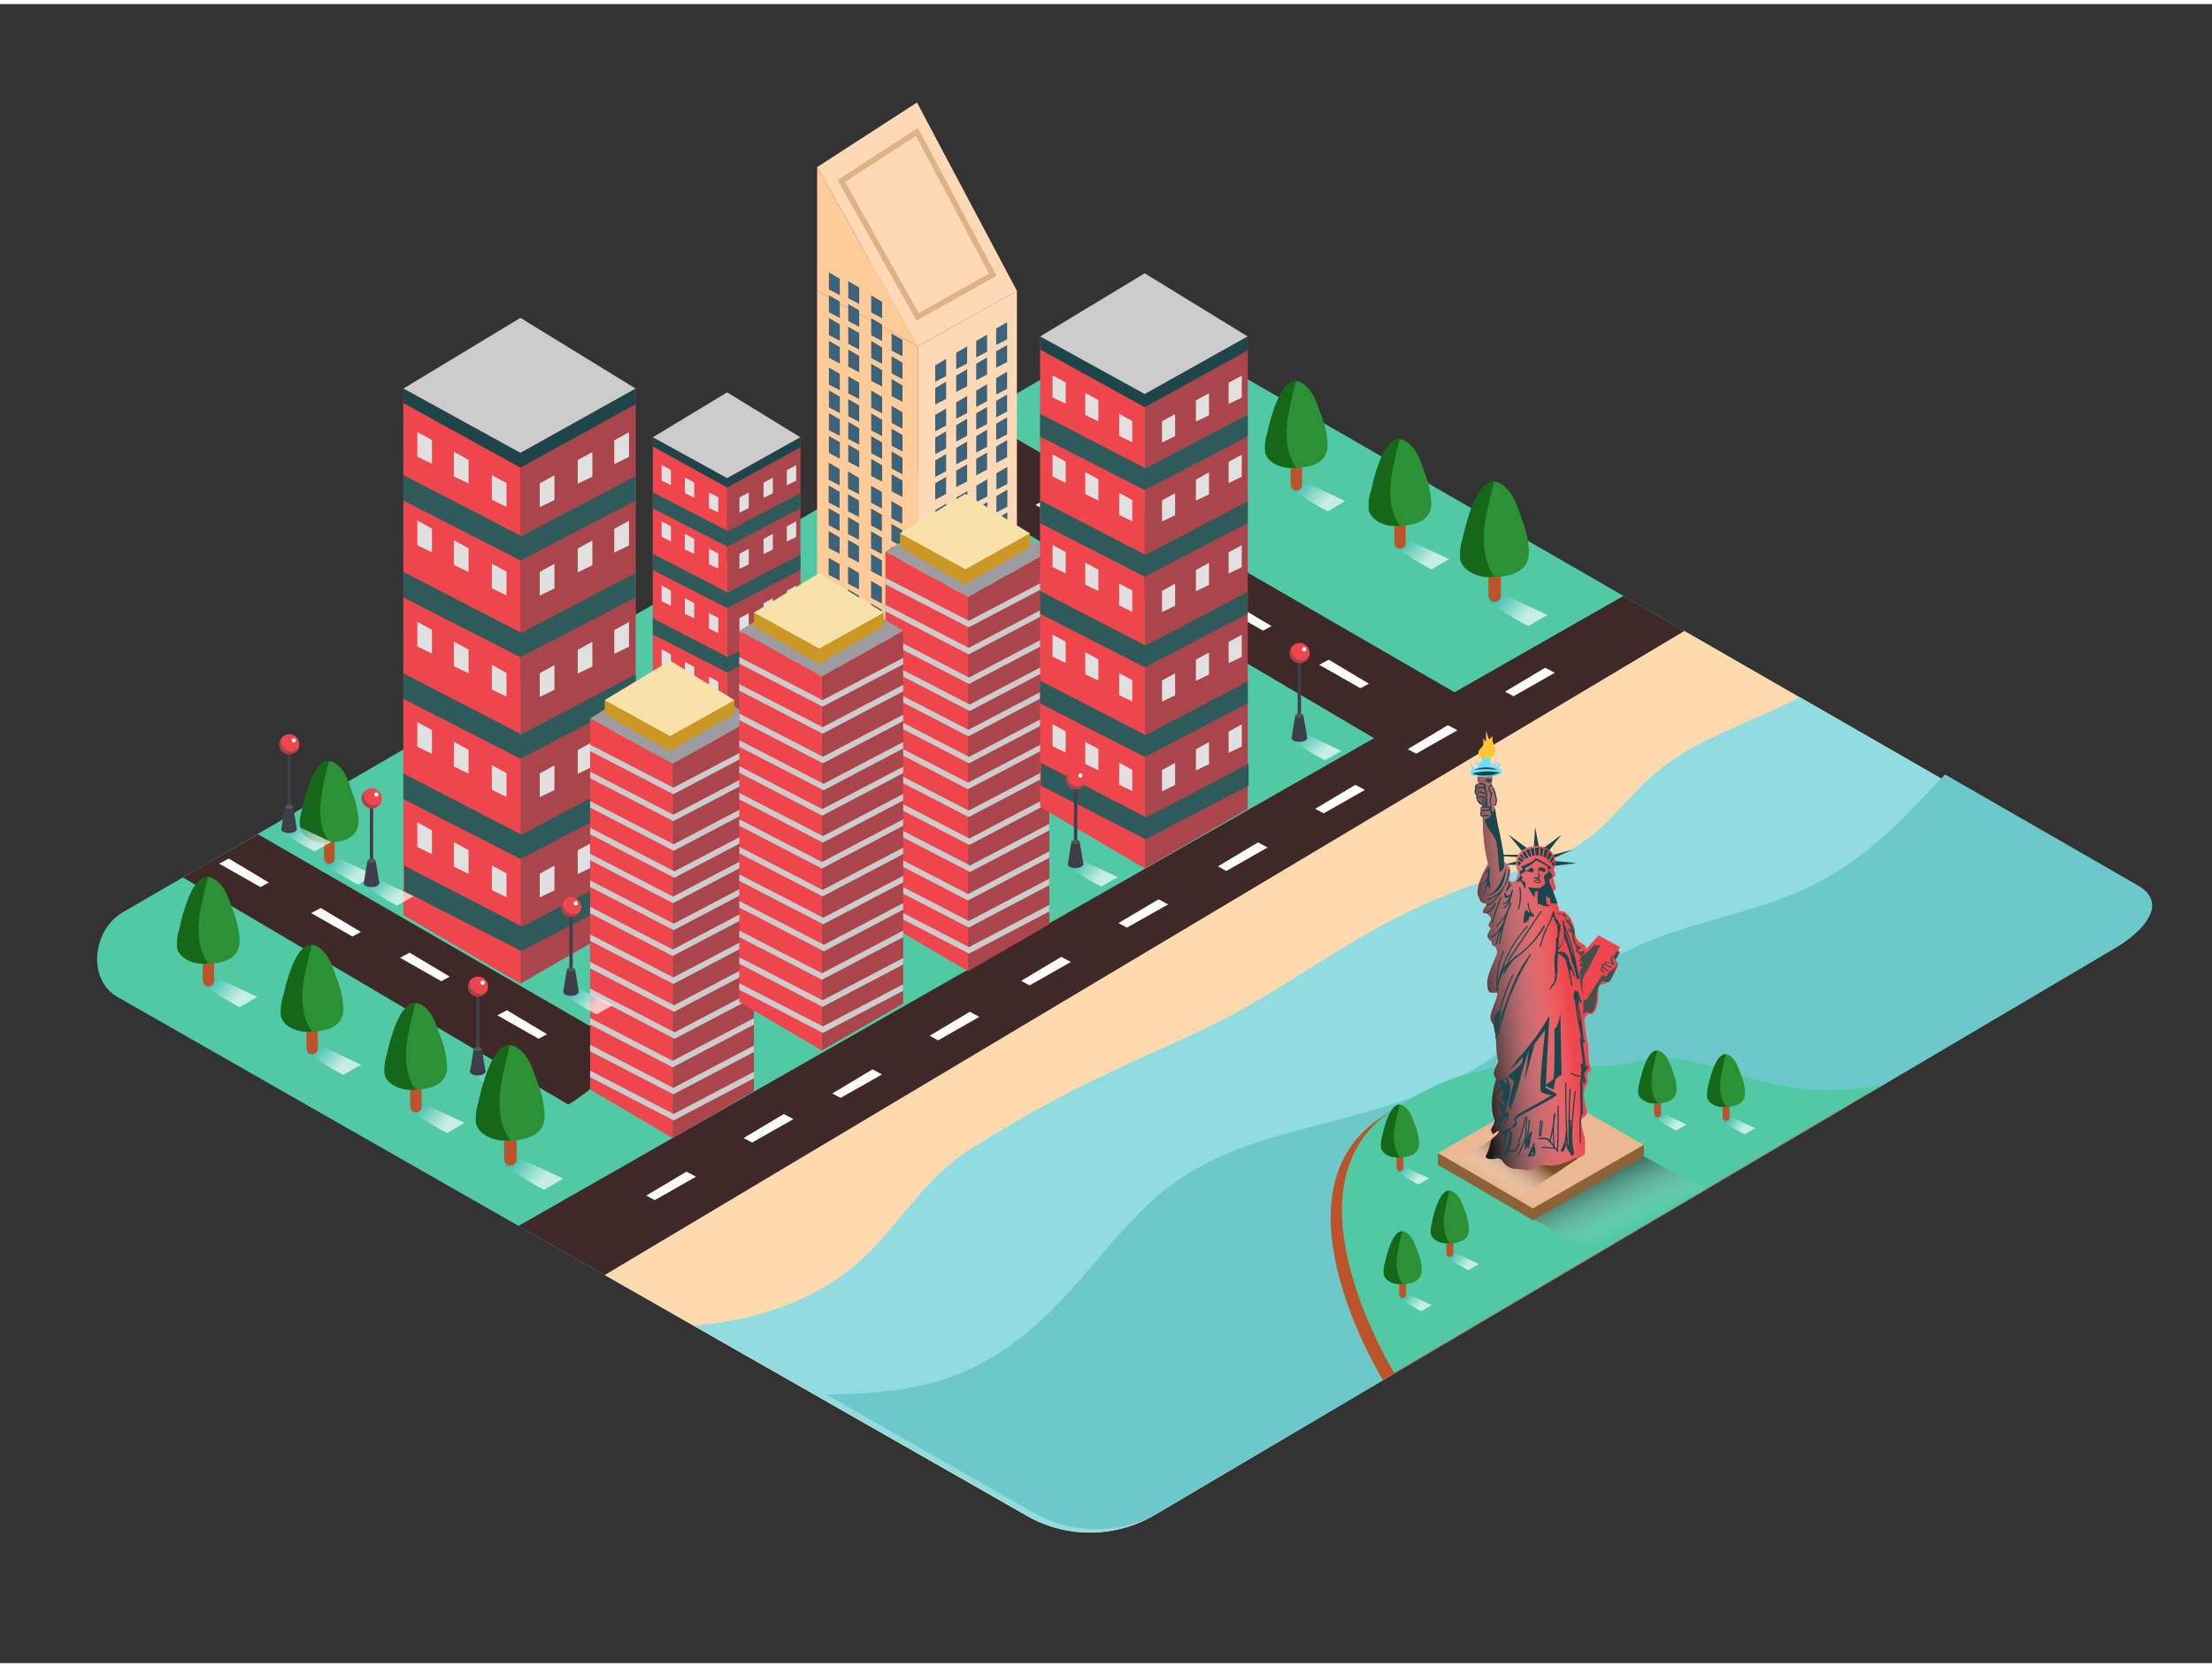 <svg xmlns="http://www.w3.org/2000/svg" xmlns:xlink="http://www.w3.org/1999/xlink" viewBox="0 0 400 300" width="406" height="306" class="illustration styles_illustrationTablet__1DWOa"><rect x="0" y="0" width="400" height="300" fill="#333333" stroke="none"/><defs><linearGradient id="linear-gradient" x1="150.17" y1="95.57" x2="144.86" y2="100.62" gradientTransform="matrix(-1, 0, 0, 1, 403.38, 0)" gradientUnits="userSpaceOnUse"><stop offset="0" stop-color="#00a99d"></stop><stop offset="1" stop-color="#fff"></stop></linearGradient><linearGradient id="linear-gradient-2" x1="133.1" y1="105.25" x2="127.34" y2="110.73" xlink:href="#linear-gradient"></linearGradient><linearGradient id="linear-gradient-3" x1="343.81" y1="153.03" x2="338.89" y2="157.71" xlink:href="#linear-gradient"></linearGradient><linearGradient id="linear-gradient-4" x1="168.96" y1="130.6" x2="164.04" y2="135.27" xlink:href="#linear-gradient"></linearGradient><linearGradient id="linear-gradient-5" x1="168.91" y1="85.08" x2="163.6" y2="90.13" xlink:href="#linear-gradient"></linearGradient><linearGradient id="linear-gradient-6" x1="209.42" y1="153.42" x2="204.5" y2="158.1" xlink:href="#linear-gradient"></linearGradient><linearGradient id="linear-gradient-7" x1="317.53" y1="190.91" x2="312.61" y2="195.59" xlink:href="#linear-gradient"></linearGradient><linearGradient id="linear-gradient-8" x1="300.67" y1="176.52" x2="295.75" y2="181.2" xlink:href="#linear-gradient"></linearGradient><linearGradient id="linear-gradient-9" x1="336.74" y1="156.86" x2="331.82" y2="161.54" xlink:href="#linear-gradient"></linearGradient><linearGradient id="linear-gradient-10" x1="351.67" y1="147.09" x2="346.75" y2="151.77" xlink:href="#linear-gradient"></linearGradient><linearGradient id="linear-gradient-11" x1="103.65" y1="199.7" x2="100.46" y2="202.73" xlink:href="#linear-gradient"></linearGradient><linearGradient id="linear-gradient-12" x1="141.2" y1="224.98" x2="138.01" y2="228.01" xlink:href="#linear-gradient"></linearGradient><linearGradient id="linear-gradient-13" x1="150.22" y1="209.49" x2="147.03" y2="212.52" xlink:href="#linear-gradient"></linearGradient><linearGradient id="linear-gradient-14" x1="149.72" y1="232.39" x2="146.54" y2="235.42" xlink:href="#linear-gradient"></linearGradient><linearGradient id="linear-gradient-15" x1="91.24" y1="200.37" x2="88.05" y2="203.4" xlink:href="#linear-gradient"></linearGradient><linearGradient id="linear-gradient-16" x1="328.15" y1="197.5" x2="322.84" y2="202.55" xlink:href="#linear-gradient"></linearGradient><linearGradient id="linear-gradient-17" x1="311.08" y1="207.18" x2="305.32" y2="212.65" xlink:href="#linear-gradient"></linearGradient><linearGradient id="linear-gradient-18" x1="346.89" y1="187.01" x2="341.58" y2="192.05" xlink:href="#linear-gradient"></linearGradient><linearGradient id="linear-gradient-19" x1="365.65" y1="174.74" x2="360.34" y2="179.79" xlink:href="#linear-gradient"></linearGradient><linearGradient id="linear-gradient-20" x1="9" y1="220.97" x2="14.87" y2="208.42" gradientTransform="matrix(-1, 0, 0, 1, 305.2, 0)" gradientUnits="userSpaceOnUse"><stop offset="0" stop-color="#fff" stop-opacity="0"></stop><stop offset="0.81" stop-color="#262626" stop-opacity="0.57"></stop><stop offset="1" stop-opacity="0.67"></stop></linearGradient><linearGradient id="linear-gradient-21" x1="271.46" y1="213.76" x2="275.59" y2="207.5" gradientUnits="userSpaceOnUse"><stop offset="0" stop-color="#fff" stop-opacity="0"></stop><stop offset="1" stop-color="#754c24"></stop></linearGradient><linearGradient id="linear-gradient-22" x1="282.81" y1="173.86" x2="266.07" y2="175.88" gradientUnits="userSpaceOnUse"><stop offset="0" stop-color="#fff" stop-opacity="0"></stop><stop offset="1" stop-color="#1a1a1a"></stop></linearGradient></defs><title>PP</title><g style="isolation: isolate;"><g id="Layer_2" data-name="Layer 2"><path d="M208.24,273.46l172.5-101.95c5.49-3.08,10.2-8.15,4.85-11.46L212.47,60.27c-2.6-1.61-6.54-2.66-9.18-1.13L22.21,164.23c-5.49,3.19-6.48,12.1-1,15.29L185.5,273.29A22.94,22.94,0,0,0,208.24,273.46Z" fill="#50c9a4"></path><path d="M125.48,219.51C181,178.69,242.9,144,304.58,113.36L385.73,160c5.35,3.32.64,8.38-4.85,11.46L208.38,273.46a22.94,22.94,0,0,1-22.74-.16l-76.29-43.48C114.78,225.94,120.1,223.46,125.48,219.51Z" fill="#ffdaae"></path><path d="M385.73,160l-60.28-34.68c-5.31,2.77-10.93,4.92-16.35,7.59a44.94,44.94,0,0,0-11.84,8c-2.92,2.87-5.45,6.07-8.57,8.74-4.33,3.7-9.35,5.77-14.8,7.26a116.85,116.85,0,0,0-27,11.37c-7.66,4.38-14.95,9.39-22.66,13.69-7.89,4.4-16.25,7.64-24.35,11.61a210.21,210.21,0,0,0-25.39,14.15c-6.7,4.54-11.11,11.45-16.59,17.24-8.55,9-20.29,12.94-32.35,14l60.13,34.26a22.94,22.94,0,0,0,22.74.16l172.5-101.95C386.37,168.42,391.08,163.36,385.73,160Z" fill="#91dce1"></path><path d="M386.81,159.49l-35.07-20.18c-2.52,2.59-5,5.24-7.53,7.8-6,6-12.36,10.77-20.28,13.95-9.48,3.81-19.86,5.4-29.08,9.85-7.86,3.8-13.85,10.17-20.31,15.86-12.35,10.89-27.23,13.34-42.58,17.63-8.47,2.37-16.71,5.75-23.33,11.71s-12,13.65-18.39,20c-5.7,5.68-12.18,10.25-19.92,12.68-6.76,2.13-13.85,2.55-20.91,2.64l37.3,21.26a22.94,22.94,0,0,0,22.74.16L382,171C387.46,167.88,392.17,162.81,386.81,159.49Z" fill="#6dc9c9"></path><path d="M250.09,248.83s-20.73-33.41-.8-47.2,33-5.94,45-9.18,22.12,8.53,43.88,4.4" fill="#bc532a"></path><path d="M165,67.74,267.45,127l-14.59,8.33L153.28,76.65A74.19,74.19,0,0,1,165,67.74Z" fill="#3e2928"></path><path d="M172.51,79.72c-.31.16-1.42.74-1.73.92s.28-.11,0,0l7.46,4.24,1.53-.82Z" fill="#fff"></path><path d="M189,89.64c-.31.16-1.42.74-1.73.92s.28-.11,0,0l7.46,4.24,1.53-.82Z" fill="#fff"></path><path d="M206.65,100.05c-.31.16-1.42.74-1.73.92s.28-.11,0,0l7.46,4.24,1.53-.82Z" fill="#fff"></path><path d="M222.67,108.14c-.31.16-1.42.74-1.73.92s.28-.11,0,0l7.46,4.24,1.53-.82Z" fill="#fff"></path><path d="M240.28,118.55c-.31.16-1.42.74-1.73.92s.28-.11,0,0l7.46,4.24,1.53-.82Z" fill="#fff"></path><path d="M114.85,189.53,46.63,150.1c-4.88,2.79-13.55,7.82-13.55,7.82L102.77,199C107.32,196.24,110.47,192.59,114.85,189.53Z" fill="#3e2928"></path><polygon points="183.89 134.04 183.89 51.86 165.97 61.87 165.97 144.37 183.89 134.04" fill="#ffd9b6"></polygon><polygon points="165.97 61.87 147.76 51.86 147.76 133.69 165.97 144.37 165.97 61.87" fill="#fc9"></polygon><polygon points="183.89 51.86 165.97 40.86 147.76 51.86 165.97 61.87 183.89 51.86" fill="#9d9ca1"></polygon><polygon points="165.97 61.87 147.76 29.48 147.76 51.86 165.97 61.87" fill="#fc9"></polygon><polygon points="147.76 29.48 165.82 17.8 183.89 51.86 165.97 61.87 147.76 29.48" fill="#ffd9b6"></polygon><polygon points="151.87 53.79 151.87 56.76 149.89 55.73 149.89 52.64 151.87 53.79" fill="#3c637a"></polygon><polygon points="151.87 49.67 151.87 52.64 149.89 51.61 149.89 48.52 151.87 49.67" fill="#3c637a"></polygon><polygon points="151.87 62.03 151.87 65 149.89 63.97 149.89 60.88 151.87 62.03" fill="#3c637a"></polygon><polygon points="151.87 57.91 151.87 60.88 149.89 59.85 149.89 56.76 151.87 57.91" fill="#3c637a"></polygon><polygon points="151.87 70.99 151.87 73.96 149.89 72.93 149.89 69.84 151.87 70.99" fill="#3c637a"></polygon><polygon points="151.87 66.87 151.87 69.84 149.89 68.81 149.89 65.72 151.87 66.87" fill="#3c637a"></polygon><polygon points="151.87 79.23 151.87 82.2 149.89 81.17 149.89 78.08 151.87 79.23" fill="#3c637a"></polygon><polygon points="151.87 75.11 151.87 78.08 149.89 77.05 149.89 73.96 151.87 75.11" fill="#3c637a"></polygon><polygon points="151.83 88.19 151.83 91.16 149.85 90.13 149.85 87.04 151.83 88.19" fill="#3c637a"></polygon><polygon points="151.83 84.08 151.83 87.04 149.85 86.01 149.85 82.92 151.83 84.08" fill="#3c637a"></polygon><polygon points="151.83 96.43 151.83 99.4 149.85 98.37 149.85 95.28 151.83 96.43" fill="#3c637a"></polygon><polygon points="151.83 92.31 151.83 95.28 149.85 94.25 149.85 91.16 151.83 92.31" fill="#3c637a"></polygon><polygon points="151.83 105.4 151.83 108.36 149.85 107.33 149.85 104.24 151.83 105.4" fill="#3c637a"></polygon><polygon points="151.83 101.28 151.83 104.24 149.85 103.22 149.85 100.12 151.83 101.28" fill="#3c637a"></polygon><polygon points="151.83 113.64 151.83 116.6 149.85 115.57 149.85 112.48 151.83 113.64" fill="#3c637a"></polygon><polygon points="151.83 109.52 151.83 112.48 149.85 111.45 149.85 108.36 151.83 109.52" fill="#3c637a"></polygon><polygon points="151.83 122.21 151.83 125.17 149.85 124.14 149.85 121.05 151.83 122.21" fill="#3c637a"></polygon><polygon points="151.83 118.09 151.83 121.05 149.85 120.03 149.85 116.93 151.83 118.09" fill="#3c637a"></polygon><polygon points="151.83 130.45 151.83 133.41 149.85 132.38 149.85 129.29 151.83 130.45" fill="#3c637a"></polygon><polygon points="151.83 126.33 151.83 129.29 149.85 128.26 149.85 125.17 151.83 126.33" fill="#3c637a"></polygon><polygon points="155.37 55.38 155.37 58.35 153.39 57.32 153.39 54.23 155.37 55.38" fill="#3c637a"></polygon><polygon points="155.37 51.26 155.37 54.23 153.39 53.2 153.39 50.11 155.37 51.26" fill="#3c637a"></polygon><polygon points="155.37 63.62 155.37 66.59 153.39 65.56 153.39 62.47 155.37 63.62" fill="#3c637a"></polygon><polygon points="155.37 59.5 155.37 62.47 153.39 61.44 153.39 58.35 155.37 59.5" fill="#3c637a"></polygon><polygon points="155.37 72.58 155.37 75.55 153.39 74.52 153.39 71.43 155.37 72.58" fill="#3c637a"></polygon><polygon points="155.37 68.46 155.37 71.43 153.39 70.4 153.39 67.31 155.37 68.46" fill="#3c637a"></polygon><polygon points="155.37 80.82 155.37 83.79 153.39 82.76 153.39 79.67 155.37 80.82" fill="#3c637a"></polygon><polygon points="155.37 76.7 155.37 79.67 153.39 78.64 153.39 75.55 155.37 76.7" fill="#3c637a"></polygon><polygon points="155.33 89.78 155.33 92.75 153.35 91.72 153.35 88.63 155.33 89.78" fill="#3c637a"></polygon><polygon points="155.33 85.67 155.33 88.63 153.35 87.6 153.35 84.51 155.33 85.67" fill="#3c637a"></polygon><polygon points="155.33 98.02 155.33 100.99 153.35 99.96 153.35 96.87 155.33 98.02" fill="#3c637a"></polygon><polygon points="155.33 93.91 155.33 96.87 153.35 95.84 153.35 92.75 155.33 93.91" fill="#3c637a"></polygon><polygon points="155.33 106.99 155.33 109.95 153.35 108.92 153.35 105.83 155.33 106.99" fill="#3c637a"></polygon><polygon points="155.33 102.87 155.33 105.83 153.35 104.81 153.35 101.71 155.33 102.87" fill="#3c637a"></polygon><polygon points="155.33 115.23 155.33 118.19 153.35 117.16 153.35 114.07 155.33 115.23" fill="#3c637a"></polygon><polygon points="155.33 111.11 155.33 114.07 153.35 113.05 153.35 109.95 155.33 111.11" fill="#3c637a"></polygon><polygon points="155.33 123.8 155.33 126.76 153.35 125.74 153.35 122.64 155.33 123.8" fill="#3c637a"></polygon><polygon points="155.33 119.68 155.33 122.64 153.35 121.62 153.35 118.53 155.33 119.68" fill="#3c637a"></polygon><polygon points="155.33 132.04 155.33 135 153.35 133.97 153.35 130.88 155.33 132.04" fill="#3c637a"></polygon><polygon points="155.33 127.92 155.33 130.88 153.35 129.86 153.35 126.76 155.33 127.92" fill="#3c637a"></polygon><polygon points="159.52 57.96 159.52 60.92 157.54 59.9 157.54 56.8 159.52 57.96" fill="#3c637a"></polygon><polygon points="159.52 53.84 159.52 56.8 157.54 55.78 157.54 52.69 159.52 53.84" fill="#3c637a"></polygon><polygon points="159.52 66.2 159.52 69.16 157.54 68.14 157.54 65.04 159.52 66.2" fill="#3c637a"></polygon><polygon points="159.52 62.08 159.52 65.04 157.54 64.02 157.54 60.92 159.52 62.08" fill="#3c637a"></polygon><polygon points="159.52 75.16 159.52 78.13 157.54 77.1 157.54 74.01 159.52 75.16" fill="#3c637a"></polygon><polygon points="159.52 71.04 159.52 74.01 157.54 72.98 157.54 69.89 159.52 71.04" fill="#3c637a"></polygon><polygon points="159.52 83.4 159.52 86.36 157.54 85.34 157.54 82.25 159.52 83.4" fill="#3c637a"></polygon><polygon points="159.52 79.28 159.52 82.25 157.54 81.22 157.54 78.13 159.52 79.28" fill="#3c637a"></polygon><polygon points="159.48 92.36 159.48 95.33 157.51 94.3 157.51 91.21 159.48 92.36" fill="#3c637a"></polygon><polygon points="159.48 88.24 159.48 91.21 157.51 90.18 157.51 87.09 159.48 88.24" fill="#3c637a"></polygon><polygon points="159.48 100.6 159.48 103.57 157.51 102.54 157.51 99.45 159.48 100.6" fill="#3c637a"></polygon><polygon points="159.48 96.48 159.48 99.45 157.51 98.42 157.51 95.33 159.48 96.48" fill="#3c637a"></polygon><polygon points="159.48 109.56 159.48 112.53 157.51 111.5 157.51 108.41 159.48 109.56" fill="#3c637a"></polygon><polygon points="159.48 105.44 159.48 108.41 157.51 107.38 157.51 104.29 159.48 105.44" fill="#3c637a"></polygon><polygon points="159.48 117.8 159.48 120.77 157.51 119.74 157.51 116.65 159.48 117.8" fill="#3c637a"></polygon><polygon points="159.48 113.68 159.48 116.65 157.51 115.62 157.51 112.53 159.48 113.68" fill="#3c637a"></polygon><polygon points="159.48 126.37 159.48 129.34 157.51 128.31 157.51 125.22 159.48 126.37" fill="#3c637a"></polygon><polygon points="159.48 122.25 159.48 125.22 157.51 124.19 157.51 121.1 159.48 122.25" fill="#3c637a"></polygon><polygon points="159.48 134.61 159.48 137.58 157.51 136.55 157.51 133.46 159.48 134.61" fill="#3c637a"></polygon><polygon points="159.48 130.49 159.48 133.46 157.51 132.43 157.51 129.34 159.48 130.49" fill="#3c637a"></polygon><polygon points="163.2 60.73 163.2 63.69 161.23 62.66 161.23 59.57 163.2 60.73" fill="#3c637a"></polygon><polygon points="163.2 68.97 163.2 71.93 161.23 70.9 161.23 67.81 163.2 68.97" fill="#3c637a"></polygon><polygon points="163.2 64.85 163.2 67.81 161.23 66.78 161.23 63.69 163.2 64.85" fill="#3c637a"></polygon><polygon points="163.2 77.93 163.2 80.89 161.23 79.87 161.23 76.78 163.2 77.93" fill="#3c637a"></polygon><polygon points="163.2 73.81 163.2 76.78 161.23 75.75 161.23 72.66 163.2 73.81" fill="#3c637a"></polygon><polygon points="163.2 86.17 163.2 89.13 161.23 88.11 161.23 85.01 163.2 86.17" fill="#3c637a"></polygon><polygon points="163.2 82.05 163.2 85.01 161.23 83.99 161.23 80.89 163.2 82.05" fill="#3c637a"></polygon><polygon points="163.16 95.13 163.16 98.1 161.19 97.07 161.19 93.98 163.16 95.13" fill="#3c637a"></polygon><polygon points="163.16 91.01 163.16 93.98 161.19 92.95 161.19 89.86 163.16 91.01" fill="#3c637a"></polygon><polygon points="163.16 103.37 163.16 106.33 161.19 105.31 161.19 102.22 163.16 103.37" fill="#3c637a"></polygon><polygon points="163.16 99.25 163.16 102.22 161.19 101.19 161.19 98.1 163.16 99.25" fill="#3c637a"></polygon><polygon points="163.16 112.33 163.16 115.3 161.19 114.27 161.19 111.18 163.16 112.33" fill="#3c637a"></polygon><polygon points="163.16 108.21 163.16 111.18 161.19 110.15 161.19 107.06 163.16 108.21" fill="#3c637a"></polygon><polygon points="163.16 120.57 163.16 123.54 161.19 122.51 161.19 119.42 163.16 120.57" fill="#3c637a"></polygon><polygon points="163.16 116.45 163.16 119.42 161.19 118.39 161.19 115.3 163.16 116.45" fill="#3c637a"></polygon><polygon points="163.16 129.14 163.16 132.11 161.19 131.08 161.19 127.99 163.16 129.14" fill="#3c637a"></polygon><polygon points="163.16 125.02 163.16 127.99 161.19 126.96 161.19 123.87 163.16 125.02" fill="#3c637a"></polygon><polygon points="163.16 137.38 163.16 140.35 161.19 139.32 161.19 136.23 163.16 137.38" fill="#3c637a"></polygon><polygon points="163.16 133.26 163.16 136.23 161.19 135.2 161.19 132.11 163.16 133.26" fill="#3c637a"></polygon><polygon points="180.14 62.79 180.14 65.76 182.12 64.73 182.12 61.64 180.14 62.79" fill="#3c637a"></polygon><polygon points="180.14 58.67 180.14 61.64 182.12 60.61 182.12 57.52 180.14 58.67" fill="#3c637a"></polygon><polygon points="180.14 71.75 180.14 74.72 182.12 73.69 182.12 70.6 180.14 71.75" fill="#3c637a"></polygon><polygon points="180.14 67.64 180.14 70.6 182.12 69.57 182.12 66.48 180.14 67.64" fill="#3c637a"></polygon><polygon points="180.14 79.99 180.14 82.96 182.12 81.93 182.12 78.84 180.14 79.99" fill="#3c637a"></polygon><polygon points="180.14 75.88 180.14 78.84 182.12 77.81 182.12 74.72 180.14 75.88" fill="#3c637a"></polygon><polygon points="180.18 88.96 180.18 91.92 182.16 90.89 182.16 87.8 180.18 88.96" fill="#3c637a"></polygon><polygon points="180.18 84.84 180.18 87.8 182.16 86.78 182.16 83.68 180.18 84.84" fill="#3c637a"></polygon><polygon points="180.18 97.2 180.18 100.16 182.16 99.13 182.16 96.04 180.18 97.2" fill="#3c637a"></polygon><polygon points="180.18 93.08 180.18 96.04 182.16 95.02 182.16 91.92 180.18 93.08" fill="#3c637a"></polygon><polygon points="180.18 106.16 180.18 109.13 182.16 108.1 182.16 105 180.18 106.16" fill="#3c637a"></polygon><polygon points="180.18 102.04 180.18 105 182.16 103.98 182.16 100.89 180.18 102.04" fill="#3c637a"></polygon><polygon points="180.18 114.4 180.18 117.36 182.16 116.34 182.16 113.24 180.18 114.4" fill="#3c637a"></polygon><polygon points="180.18 110.28 180.18 113.24 182.16 112.22 182.16 109.13 180.18 110.28" fill="#3c637a"></polygon><polygon points="180.18 122.97 180.18 125.94 182.16 124.91 182.16 121.82 180.18 122.97" fill="#3c637a"></polygon><polygon points="180.18 118.85 180.18 121.82 182.16 120.79 182.16 117.7 180.18 118.85" fill="#3c637a"></polygon><polygon points="180.18 131.21 180.18 134.17 182.16 133.15 182.16 130.06 180.18 131.21" fill="#3c637a"></polygon><polygon points="180.18 127.09 180.18 130.06 182.16 129.03 182.16 125.94 180.18 127.09" fill="#3c637a"></polygon><polygon points="176.53 65.04 176.53 68.01 178.5 66.98 178.5 63.89 176.53 65.04" fill="#3c637a"></polygon><polygon points="176.53 60.92 176.53 63.89 178.5 62.86 178.5 59.77 176.53 60.92" fill="#3c637a"></polygon><polygon points="176.53 74 176.53 76.97 178.5 75.94 178.5 72.85 176.53 74" fill="#3c637a"></polygon><polygon points="176.53 69.89 176.53 72.85 178.5 71.82 178.5 68.73 176.53 69.89" fill="#3c637a"></polygon><polygon points="176.53 82.24 176.53 85.21 178.5 84.18 178.5 81.09 176.53 82.24" fill="#3c637a"></polygon><polygon points="176.53 78.12 176.53 81.09 178.5 80.06 178.5 76.97 176.53 78.12" fill="#3c637a"></polygon><polygon points="176.56 91.21 176.56 94.17 178.54 93.14 178.54 90.05 176.56 91.21" fill="#3c637a"></polygon><polygon points="176.56 87.09 176.56 90.05 178.54 89.03 178.54 85.93 176.56 87.09" fill="#3c637a"></polygon><polygon points="176.56 99.44 176.56 102.41 178.54 101.38 178.54 98.29 176.56 99.44" fill="#3c637a"></polygon><polygon points="176.56 95.33 176.56 98.29 178.54 97.26 178.54 94.17 176.56 95.33" fill="#3c637a"></polygon><polygon points="176.56 108.41 176.56 111.37 178.54 110.35 178.54 107.25 176.56 108.41" fill="#3c637a"></polygon><polygon points="176.56 104.29 176.56 107.25 178.54 106.23 178.54 103.13 176.56 104.29" fill="#3c637a"></polygon><polygon points="176.56 116.65 176.56 119.61 178.54 118.58 178.54 115.49 176.56 116.65" fill="#3c637a"></polygon><polygon points="176.56 112.53 176.56 115.49 178.54 114.47 178.54 111.37 176.56 112.53" fill="#3c637a"></polygon><polygon points="176.56 125.22 176.56 128.18 178.54 127.16 178.54 124.06 176.56 125.22" fill="#3c637a"></polygon><polygon points="176.56 121.1 176.56 124.06 178.54 123.04 178.54 119.94 176.56 121.1" fill="#3c637a"></polygon><polygon points="176.56 133.46 176.56 136.42 178.54 135.4 178.54 132.3 176.56 133.46" fill="#3c637a"></polygon><polygon points="176.56 129.34 176.56 132.3 178.54 131.28 178.54 128.18 176.56 129.34" fill="#3c637a"></polygon><polygon points="172.91 67.17 172.91 70.14 174.89 69.11 174.89 66.02 172.91 67.17" fill="#3c637a"></polygon><polygon points="172.91 63.05 172.91 66.02 174.89 64.99 174.89 61.9 172.91 63.05" fill="#3c637a"></polygon><polygon points="172.91 76.14 172.91 79.1 174.89 78.07 174.89 74.98 172.91 76.14" fill="#3c637a"></polygon><polygon points="172.91 72.02 172.91 74.98 174.89 73.95 174.89 70.86 172.91 72.02" fill="#3c637a"></polygon><polygon points="172.91 84.37 172.91 87.34 174.89 86.31 174.89 83.22 172.91 84.37" fill="#3c637a"></polygon><polygon points="172.91 80.25 172.91 83.22 174.89 82.19 174.89 79.1 172.91 80.25" fill="#3c637a"></polygon><polygon points="172.95 93.34 172.95 96.3 174.93 95.28 174.93 92.18 172.95 93.34" fill="#3c637a"></polygon><polygon points="172.95 89.22 172.95 92.18 174.93 91.16 174.93 88.06 172.95 89.22" fill="#3c637a"></polygon><polygon points="172.95 101.58 172.95 104.54 174.93 103.51 174.93 100.42 172.95 101.58" fill="#3c637a"></polygon><polygon points="172.95 97.46 172.95 100.42 174.93 99.39 174.93 96.3 172.95 97.46" fill="#3c637a"></polygon><polygon points="172.95 110.54 172.95 113.5 174.93 112.48 174.93 109.38 172.95 110.54" fill="#3c637a"></polygon><polygon points="172.95 106.42 172.95 109.38 174.93 108.36 174.93 105.27 172.95 106.42" fill="#3c637a"></polygon><polygon points="172.95 118.78 172.95 121.74 174.93 120.72 174.93 117.62 172.95 118.78" fill="#3c637a"></polygon><polygon points="172.95 114.66 172.95 117.62 174.93 116.6 174.93 113.5 172.95 114.66" fill="#3c637a"></polygon><polygon points="172.95 127.35 172.95 130.31 174.93 129.29 174.93 126.19 172.95 127.35" fill="#3c637a"></polygon><polygon points="172.95 123.23 172.95 126.19 174.93 125.17 174.93 122.08 172.95 123.23" fill="#3c637a"></polygon><polygon points="172.95 135.59 172.95 138.55 174.93 137.53 174.93 134.43 172.95 135.59" fill="#3c637a"></polygon><polygon points="172.95 131.47 172.95 134.43 174.93 133.41 174.93 130.31 172.95 131.47" fill="#3c637a"></polygon><polygon points="169.12 69.44 169.12 72.41 171.09 71.38 171.09 68.28 169.12 69.44" fill="#3c637a"></polygon><polygon points="169.12 65.32 169.12 68.28 171.09 67.26 171.09 64.17 169.12 65.32" fill="#3c637a"></polygon><polygon points="169.12 78.4 169.12 81.37 171.09 80.34 171.09 77.25 169.12 78.4" fill="#3c637a"></polygon><polygon points="169.12 74.28 169.12 77.25 171.09 76.22 171.09 73.13 169.12 74.28" fill="#3c637a"></polygon><polygon points="169.12 86.64 169.12 89.61 171.09 88.58 171.09 85.49 169.12 86.64" fill="#3c637a"></polygon><polygon points="169.12 82.52 169.12 85.49 171.09 84.46 171.09 81.37 169.12 82.52" fill="#3c637a"></polygon><polygon points="169.16 95.6 169.16 98.57 171.13 97.54 171.13 94.45 169.16 95.6" fill="#3c637a"></polygon><polygon points="169.16 91.48 169.16 94.45 171.13 93.42 171.13 90.33 169.16 91.48" fill="#3c637a"></polygon><polygon points="169.16 103.84 169.16 106.81 171.13 105.78 171.13 102.69 169.16 103.84" fill="#3c637a"></polygon><polygon points="169.16 99.72 169.16 102.69 171.13 101.66 171.13 98.57 169.16 99.72" fill="#3c637a"></polygon><polygon points="169.16 112.8 169.16 115.77 171.13 114.74 171.13 111.65 169.16 112.8" fill="#3c637a"></polygon><polygon points="169.16 108.69 169.16 111.65 171.13 110.62 171.13 107.53 169.16 108.69" fill="#3c637a"></polygon><polygon points="169.16 121.04 169.16 124.01 171.13 122.98 171.13 119.89 169.16 121.04" fill="#3c637a"></polygon><polygon points="169.16 116.92 169.16 119.89 171.13 118.86 171.13 115.77 169.16 116.92" fill="#3c637a"></polygon><polygon points="169.16 129.62 169.16 132.58 171.13 131.55 171.13 128.46 169.16 129.62" fill="#3c637a"></polygon><polygon points="169.16 125.5 169.16 128.46 171.13 127.43 171.13 124.34 169.16 125.5" fill="#3c637a"></polygon><polygon points="169.16 137.85 169.16 140.82 171.13 139.79 171.13 136.7 169.16 137.85" fill="#3c637a"></polygon><polygon points="169.16 133.74 169.16 136.7 171.13 135.67 171.13 132.58 169.16 133.74" fill="#3c637a"></polygon><polygon points="152.13 31.98 165.82 23.12 179.52 48.95 165.93 56.54 152.13 31.98" fill="none" stroke="#ddb287" stroke-miterlimit="10"></polygon><polygon points="114.95 165.11 114.95 69.53 94.11 81.17 94.11 177.13 114.95 165.11" fill="#EE464C"></polygon><polygon points="114.95 165.11 114.95 69.53 94.11 81.17 94.11 177.13 114.95 165.11" fill="#1e4549" opacity="0.33"></polygon><polygon points="94.11 81.17 72.94 69.53 72.94 164.7 94.11 177.13 94.11 81.17" fill="#EE464C"></polygon><polygon points="114.95 69.53 94.11 56.74 72.94 69.53 94.11 81.17 114.95 69.53" fill="#ccc"></polygon><polygon points="72.94 69.53 94.11 81.17 114.95 69.53 114.95 72.35 94.11 83.82 72.94 72.15 72.94 69.53" fill="#1e4549"></polygon><polygon points="75.46 81.84 75.46 77.38 78.11 78.83 78.11 83.12 75.46 81.84" fill="#e0e0e0"></polygon><polygon points="82.07 85.41 82.07 80.95 84.73 82.41 84.73 86.69 82.07 85.41" fill="#e0e0e0"></polygon><polygon points="88.94 89.63 88.94 85.17 91.59 86.62 91.59 90.91 88.94 89.63" fill="#e0e0e0"></polygon><polygon points="75.46 97.85 75.46 93.38 78.11 94.84 78.11 99.13 75.46 97.85" fill="#e0e0e0"></polygon><polygon points="82.07 101.42 82.07 96.95 84.73 98.41 84.73 102.7 82.07 101.42" fill="#e0e0e0"></polygon><polygon points="88.94 105.64 88.94 101.17 91.59 102.63 91.59 106.92 88.94 105.64" fill="#e0e0e0"></polygon><polygon points="75.46 116.16 75.46 111.7 78.11 113.15 78.11 117.44 75.46 116.16" fill="#e0e0e0"></polygon><polygon points="82.07 119.73 82.07 115.27 84.73 116.72 84.73 121.01 82.07 119.73" fill="#e0e0e0"></polygon><polygon points="88.94 123.95 88.94 119.48 91.59 120.94 91.59 125.23 88.94 123.95" fill="#e0e0e0"></polygon><polygon points="75.46 134.29 75.46 129.83 78.11 131.28 78.11 135.57 75.46 134.29" fill="#e0e0e0"></polygon><polygon points="82.07 137.86 82.07 133.4 84.73 134.85 84.73 139.14 82.07 137.86" fill="#e0e0e0"></polygon><polygon points="88.94 142.08 88.94 137.61 91.59 139.07 91.59 143.36 88.94 142.08" fill="#e0e0e0"></polygon><polygon points="75.46 152.42 75.46 147.96 78.11 149.41 78.11 153.7 75.46 152.42" fill="#e0e0e0"></polygon><polygon points="82.07 155.99 82.07 151.53 84.73 152.99 84.73 157.27 82.07 155.99" fill="#e0e0e0"></polygon><polygon points="88.94 160.21 88.94 155.74 91.59 157.2 91.59 161.49 88.94 160.21" fill="#e0e0e0"></polygon><polygon points="113.74 81.89 113.74 77.43 111.08 78.88 111.08 83.17 113.74 81.89" fill="#e0e0e0"></polygon><polygon points="107.12 85.46 107.12 81 104.47 82.45 104.47 86.74 107.12 85.46" fill="#e0e0e0"></polygon><polygon points="100.26 89.68 100.26 85.21 97.6 86.67 97.6 90.96 100.26 89.68" fill="#e0e0e0"></polygon><polygon points="113.74 97.9 113.74 93.43 111.08 94.89 111.08 99.18 113.74 97.9" fill="#e0e0e0"></polygon><polygon points="107.12 101.47 107.12 97 104.47 98.46 104.47 102.75 107.12 101.47" fill="#e0e0e0"></polygon><polygon points="100.26 105.68 100.26 101.22 97.6 102.67 97.6 106.96 100.26 105.68" fill="#e0e0e0"></polygon><polygon points="113.74 116.21 113.74 111.74 111.08 113.2 111.08 117.49 113.74 116.21" fill="#e0e0e0"></polygon><polygon points="107.12 119.78 107.12 115.31 104.47 116.77 104.47 121.06 107.12 119.78" fill="#e0e0e0"></polygon><polygon points="100.26 124 100.26 119.53 97.6 120.99 97.6 125.28 100.26 124" fill="#e0e0e0"></polygon><polygon points="113.74 134.34 113.74 129.88 111.08 131.33 111.08 135.62 113.74 134.34" fill="#e0e0e0"></polygon><polygon points="107.12 137.91 107.12 133.44 104.47 134.9 104.47 139.19 107.12 137.91" fill="#e0e0e0"></polygon><polygon points="100.26 142.13 100.26 137.66 97.6 139.12 97.6 143.41 100.26 142.13" fill="#e0e0e0"></polygon><polygon points="113.74 152.47 113.74 148.01 111.08 149.46 111.08 153.75 113.74 152.47" fill="#e0e0e0"></polygon><polygon points="107.12 156.04 107.12 151.58 104.47 153.03 104.47 157.32 107.12 156.04" fill="#e0e0e0"></polygon><polygon points="100.26 160.26 100.26 155.79 97.6 157.25 97.6 161.54 100.26 160.26" fill="#e0e0e0"></polygon><polygon points="72.94 102.67 94.29 113.71 114.95 102.86 114.95 107.28 94.11 118.11 72.94 107.28 72.94 102.67" fill="#2e5b5a"></polygon><polygon points="72.94 121.01 94.29 132.05 114.95 121.2 114.95 125.62 94.11 136.46 72.94 125.62 72.94 121.01" fill="#2e5b5a"></polygon><polygon points="72.94 139.14 94.29 150.18 114.95 139.33 114.95 143.75 94.11 154.59 72.94 143.75 72.94 139.14" fill="#2e5b5a"></polygon><polygon points="73.1 155.79 94.45 166.83 115.11 155.98 115.11 160.4 94.27 171.24 73.1 160.4 73.1 155.79" fill="#2e5b5a"></polygon><polygon points="72.94 85.17 94.29 96.2 114.95 85.36 114.95 89.77 94.11 100.61 72.94 89.77 72.94 85.17" fill="#2e5b5a"></polygon><polygon points="144.74 139.09 144.74 78.34 131.49 85.74 131.49 146.73 144.74 139.09" fill="#EE464C"></polygon><polygon points="144.74 139.09 144.74 78.34 131.49 85.74 131.49 146.73 144.74 139.09" fill="#1e4549" opacity="0.33"></polygon><polygon points="131.49 85.74 118.04 78.34 118.04 138.83 131.49 146.73 131.49 85.74" fill="#EE464C"></polygon><polygon points="144.74 78.34 131.49 70.21 118.04 78.34 131.49 85.74 144.74 78.34" fill="#ccc"></polygon><polygon points="118.04 78.34 131.49 85.74 144.74 78.34 144.74 80.13 131.49 87.42 118.04 80 118.04 78.34" fill="#1e4549"></polygon><polygon points="119.64 86.16 119.64 83.33 121.32 84.25 121.32 86.98 119.64 86.16" fill="#e0e0e0"></polygon><polygon points="123.84 88.43 123.84 85.59 125.53 86.52 125.53 89.25 123.84 88.43" fill="#e0e0e0"></polygon><polygon points="128.2 91.11 128.2 88.28 129.89 89.2 129.89 91.93 128.2 91.11" fill="#e0e0e0"></polygon><polygon points="119.64 96.34 119.64 93.5 121.32 94.42 121.32 97.15 119.64 96.34" fill="#e0e0e0"></polygon><polygon points="123.84 98.61 123.84 95.77 125.53 96.69 125.53 99.42 123.84 98.61" fill="#e0e0e0"></polygon><polygon points="128.2 101.29 128.2 98.45 129.89 99.37 129.89 102.1 128.2 101.29" fill="#e0e0e0"></polygon><polygon points="119.64 107.98 119.64 105.14 121.32 106.06 121.32 108.79 119.64 107.98" fill="#e0e0e0"></polygon><polygon points="123.84 110.25 123.84 107.41 125.53 108.33 125.53 111.06 123.84 110.25" fill="#e0e0e0"></polygon><polygon points="128.2 112.93 128.2 110.09 129.89 111.01 129.89 113.74 128.2 112.93" fill="#e0e0e0"></polygon><polygon points="119.64 119.5 119.64 116.66 121.32 117.59 121.32 120.31 119.64 119.5" fill="#e0e0e0"></polygon><polygon points="123.84 121.77 123.84 118.93 125.53 119.86 125.53 122.58 123.84 121.77" fill="#e0e0e0"></polygon><polygon points="128.2 124.45 128.2 121.61 129.89 122.54 129.89 125.26 128.2 124.45" fill="#e0e0e0"></polygon><polygon points="119.64 131.03 119.64 128.19 121.32 129.11 121.32 131.84 119.64 131.03" fill="#e0e0e0"></polygon><polygon points="123.84 133.29 123.84 130.46 125.53 131.38 125.53 134.11 123.84 133.29" fill="#e0e0e0"></polygon><polygon points="128.2 135.97 128.2 133.14 129.89 134.06 129.89 136.79 128.2 135.97" fill="#e0e0e0"></polygon><polygon points="143.97 86.19 143.97 83.36 142.28 84.28 142.28 87.01 143.97 86.19" fill="#e0e0e0"></polygon><polygon points="139.76 88.46 139.76 85.63 138.07 86.55 138.07 89.28 139.76 88.46" fill="#e0e0e0"></polygon><polygon points="135.4 91.14 135.4 88.31 133.71 89.23 133.71 91.96 135.4 91.14" fill="#e0e0e0"></polygon><polygon points="143.97 96.37 143.97 93.53 142.28 94.46 142.28 97.18 143.97 96.37" fill="#e0e0e0"></polygon><polygon points="139.76 98.64 139.76 95.8 138.07 96.72 138.07 99.45 139.76 98.64" fill="#e0e0e0"></polygon><polygon points="135.4 101.32 135.4 98.48 133.71 99.41 133.71 102.13 135.4 101.32" fill="#e0e0e0"></polygon><polygon points="143.97 108.01 143.97 105.17 142.28 106.09 142.28 108.82 143.97 108.01" fill="#e0e0e0"></polygon><polygon points="139.76 110.28 139.76 107.44 138.07 108.36 138.07 111.09 139.76 110.28" fill="#e0e0e0"></polygon><polygon points="135.4 112.96 135.4 110.12 133.71 111.05 133.71 113.77 135.4 112.96" fill="#e0e0e0"></polygon><polygon points="143.97 119.53 143.97 116.69 142.28 117.62 142.28 120.35 143.97 119.53" fill="#e0e0e0"></polygon><polygon points="139.76 121.8 139.76 118.96 138.07 119.89 138.07 122.61 139.76 121.8" fill="#e0e0e0"></polygon><polygon points="135.4 124.48 135.4 121.64 133.71 122.57 133.71 125.3 135.4 124.48" fill="#e0e0e0"></polygon><polygon points="143.97 131.06 143.97 128.22 142.28 129.14 142.28 131.87 143.97 131.06" fill="#e0e0e0"></polygon><polygon points="139.76 133.32 139.76 130.49 138.07 131.41 138.07 134.14 139.76 133.32" fill="#e0e0e0"></polygon><polygon points="135.4 136 135.4 133.17 133.71 134.09 133.71 136.82 135.4 136" fill="#e0e0e0"></polygon><polygon points="118.04 99.4 131.61 106.42 144.74 99.52 144.74 102.33 131.49 109.22 118.04 102.33 118.04 99.4" fill="#2e5b5a"></polygon><polygon points="118.04 111.06 131.61 118.08 144.74 111.18 144.74 113.99 131.49 120.88 118.04 113.99 118.04 111.06" fill="#2e5b5a"></polygon><polygon points="118.04 122.58 131.61 129.6 144.74 122.7 144.74 125.51 131.49 132.4 118.04 125.51 118.04 122.58" fill="#2e5b5a"></polygon><polygon points="118.14 133.17 131.71 140.18 144.84 133.29 144.84 136.09 131.59 142.98 118.14 136.09 118.14 133.17" fill="#2e5b5a"></polygon><polygon points="118.04 88.28 131.61 95.29 144.74 88.4 144.74 91.2 131.49 98.09 118.04 91.2 118.04 88.28" fill="#2e5b5a"></polygon><polygon points="93.78 220.93 293.58 107.02 304.58 113.36 109.35 229.82 93.78 220.93" fill="#3e2928"></polygon><polygon points="189.74 166.4 189.74 98.99 175.04 107.2 175.04 174.87 189.74 166.4" fill="#EE464C"></polygon><polygon points="189.74 166.4 189.74 98.99 175.04 107.2 175.04 174.87 189.74 166.4" fill="#1e4549" opacity="0.33"></polygon><polygon points="175.04 107.2 160.11 98.99 160.11 166.11 175.04 174.87 175.04 107.2" fill="#EE464C"></polygon><polygon points="189.74 98.99 175.04 89.97 160.11 98.99 175.04 107.2 189.74 98.99" fill="#9d9ca1"></polygon><polyline points="186.22 95.68 186.22 98.21 174.48 104.99 162.75 98.21 162.75 95.68" fill="#cc9825"></polyline><polygon points="186.22 95.7 174.57 88.56 162.75 95.7 174.57 102.2 186.22 95.7" fill="#f9e1aa"></polygon><polygon points="160.11 103.74 175.17 111.53 189.74 103.88 189.74 105.06 175.17 112.7 160.11 104.92 160.11 103.74" fill="#ccc"></polygon><polygon points="160.11 108.63 175.17 116.41 189.74 108.76 189.74 109.94 175.17 117.59 160.11 109.8 160.11 108.63" fill="#ccc"></polygon><polygon points="160.11 113.95 175.23 121.77 189.74 114.15 189.74 115.33 175.23 122.94 160.11 115.13 160.11 113.95" fill="#ccc"></polygon><polygon points="160.11 118.78 175.35 126.65 189.74 119.1 189.74 120.28 175.35 127.83 160.11 119.95 160.11 118.78" fill="#ccc"></polygon><polygon points="160.11 123.48 175.11 131.23 189.74 123.55 189.74 124.73 175.11 132.41 160.11 124.65 160.11 123.48" fill="#ccc"></polygon><polygon points="160.11 128.3 175.23 136.12 189.74 128.5 189.74 129.68 175.23 137.29 160.11 129.47 160.11 128.3" fill="#ccc"></polygon><polygon points="160.11 133.07 175.05 140.79 189.74 133.08 189.74 134.26 175.05 141.97 160.11 134.25 160.11 133.07" fill="#ccc"></polygon><polygon points="160.11 138.05 175.17 145.84 189.74 138.19 189.74 139.37 175.17 147.01 160.11 139.23 160.11 138.05" fill="#ccc"></polygon><polygon points="160.11 143.03 175.29 150.88 189.74 143.29 189.74 144.47 175.29 152.05 160.11 144.21 160.11 143.03" fill="#ccc"></polygon><polygon points="160.11 147.85 175.41 155.76 189.74 148.24 189.74 149.42 175.41 156.94 160.11 149.03 160.11 147.85" fill="#ccc"></polygon><polygon points="160.11 153.19 175.05 160.92 189.74 153.21 189.74 154.38 175.05 162.09 160.11 154.37 160.11 153.19" fill="#ccc"></polygon><polygon points="160.11 158.02 175.17 165.8 189.74 158.15 189.74 159.33 175.17 166.98 160.11 159.19 160.11 158.02" fill="#ccc"></polygon><polygon points="160.11 162.71 175.23 170.52 189.74 162.91 189.74 164.08 175.23 171.7 160.11 163.88 160.11 162.71" fill="#ccc"></polygon><polygon points="225.63 145.54 225.63 60.11 207 70.52 207 156.28 225.63 145.54" fill="#EE464C"></polygon><polygon points="225.63 145.54 225.63 60.11 207 70.52 207 156.28 225.63 145.54" fill="#1e4549" opacity="0.33"></polygon><polygon points="207 70.52 188.08 60.11 188.08 145.17 207 156.28 207 70.52" fill="#EE464C"></polygon><polygon points="225.63 60.11 207 48.68 188.08 60.11 207 70.52 225.63 60.11" fill="#ccc"></polygon><polygon points="188.08 60.11 207 70.52 225.63 60.11 225.63 62.63 207 72.89 188.08 62.46 188.08 60.11" fill="#1e4549"></polygon><polygon points="190.33 71.12 190.33 67.13 192.71 68.43 192.71 72.26 190.33 71.12" fill="#e0e0e0"></polygon><polygon points="196.25 74.31 196.25 70.32 198.62 71.62 198.62 75.45 196.25 74.31" fill="#e0e0e0"></polygon><polygon points="202.38 78.08 202.38 74.09 204.75 75.39 204.75 79.22 202.38 78.08" fill="#e0e0e0"></polygon><polygon points="190.33 85.42 190.33 81.43 192.71 82.73 192.71 86.57 190.33 85.42" fill="#e0e0e0"></polygon><polygon points="196.25 88.61 196.25 84.62 198.62 85.92 198.62 89.76 196.25 88.61" fill="#e0e0e0"></polygon><polygon points="202.38 92.38 202.38 88.39 204.75 89.69 204.75 93.53 202.38 92.38" fill="#e0e0e0"></polygon><polygon points="190.33 101.79 190.33 97.8 192.71 99.1 192.71 102.94 190.33 101.79" fill="#e0e0e0"></polygon><polygon points="196.25 104.98 196.25 100.99 198.62 102.29 198.62 106.13 196.25 104.98" fill="#e0e0e0"></polygon><polygon points="202.38 108.75 202.38 104.76 204.75 106.06 204.75 109.89 202.38 108.75" fill="#e0e0e0"></polygon><polygon points="190.33 118 190.33 114 192.71 115.31 192.71 119.14 190.33 118" fill="#e0e0e0"></polygon><polygon points="196.25 121.19 196.25 117.2 198.62 118.5 198.62 122.33 196.25 121.19" fill="#e0e0e0"></polygon><polygon points="202.38 124.96 202.38 120.97 204.75 122.27 204.75 126.1 202.38 124.96" fill="#e0e0e0"></polygon><polygon points="190.33 134.2 190.33 130.21 192.71 131.51 192.71 135.35 190.33 134.2" fill="#e0e0e0"></polygon><polygon points="196.25 137.39 196.25 133.4 198.62 134.7 198.62 138.54 196.25 137.39" fill="#e0e0e0"></polygon><polygon points="202.38 141.16 202.38 137.17 204.75 138.47 204.75 142.31 202.38 141.16" fill="#e0e0e0"></polygon><polygon points="224.55 71.16 224.55 67.17 222.17 68.47 222.17 72.31 224.55 71.16" fill="#e0e0e0"></polygon><polygon points="218.63 74.35 218.63 70.36 216.26 71.66 216.26 75.5 218.63 74.35" fill="#e0e0e0"></polygon><polygon points="212.5 78.12 212.5 74.13 210.13 75.43 210.13 79.27 212.5 78.12" fill="#e0e0e0"></polygon><polygon points="224.55 85.47 224.55 81.47 222.17 82.78 222.17 86.61 224.55 85.47" fill="#e0e0e0"></polygon><polygon points="218.63 88.66 218.63 84.67 216.26 85.97 216.26 89.8 218.63 88.66" fill="#e0e0e0"></polygon><polygon points="212.5 92.43 212.5 88.44 210.13 89.74 210.13 93.57 212.5 92.43" fill="#e0e0e0"></polygon><polygon points="224.55 101.83 224.55 97.84 222.17 99.14 222.17 102.98 224.55 101.83" fill="#e0e0e0"></polygon><polygon points="218.63 105.03 218.63 101.03 216.26 102.34 216.26 106.17 218.63 105.03" fill="#e0e0e0"></polygon><polygon points="212.5 108.79 212.5 104.8 210.13 106.11 210.13 109.94 212.5 108.79" fill="#e0e0e0"></polygon><polygon points="224.55 118.04 224.55 114.05 222.17 115.35 222.17 119.18 224.55 118.04" fill="#e0e0e0"></polygon><polygon points="218.63 121.23 218.63 117.24 216.26 118.54 216.26 122.38 218.63 121.23" fill="#e0e0e0"></polygon><polygon points="212.5 125 212.5 121.01 210.13 122.31 210.13 126.14 212.5 125" fill="#e0e0e0"></polygon><polygon points="224.55 134.25 224.55 130.25 222.17 131.56 222.17 135.39 224.55 134.25" fill="#e0e0e0"></polygon><polygon points="218.63 137.44 218.63 133.44 216.26 134.75 216.26 138.58 218.63 137.44" fill="#e0e0e0"></polygon><polygon points="212.5 141.2 212.5 137.21 210.13 138.51 210.13 142.35 212.5 141.2" fill="#e0e0e0"></polygon><polygon points="188.08 89.73 207.16 99.6 225.63 89.9 225.63 93.85 207 103.54 188.08 93.85 188.08 89.73" fill="#2e5b5a"></polygon><polygon points="188.08 106.13 207.16 115.99 225.63 106.3 225.63 110.25 207 119.93 188.08 110.25 188.08 106.13" fill="#2e5b5a"></polygon><polygon points="188.08 122.33 207.16 132.2 225.63 122.5 225.63 126.45 207 136.14 188.08 126.45 188.08 122.33" fill="#2e5b5a"></polygon><polygon points="188.23 137.21 207.31 147.08 225.78 137.38 225.78 141.33 207.15 151.02 188.23 141.33 188.23 137.21" fill="#2e5b5a"></polygon><polygon points="188.08 74.09 207.16 83.95 225.63 74.26 225.63 78.2 207 87.89 188.08 78.2 188.08 74.09" fill="#2e5b5a"></polygon><polygon points="136.33 196.56 136.33 129.16 121.63 137.37 121.63 205.03 136.33 196.56" fill="#EE464C"></polygon><polygon points="136.33 196.56 136.33 129.16 121.63 137.37 121.63 205.03 136.33 196.56" fill="#1e4549" opacity="0.33"></polygon><polygon points="121.63 137.37 106.71 129.16 106.71 196.27 121.63 205.03 121.63 137.37" fill="#EE464C"></polygon><polygon points="136.33 129.16 121.63 120.14 106.71 129.16 121.63 137.37 136.33 129.16" fill="#9d9ca1"></polygon><polyline points="132.81 125.84 132.81 128.37 121.08 135.15 109.35 128.37 109.35 125.84" fill="#cc9825"></polyline><polygon points="132.81 125.86 121.17 118.72 109.35 125.86 121.17 132.37 132.81 125.86" fill="#f9e1aa"></polygon><polygon points="106.71 133.91 121.76 141.69 136.33 134.04 136.33 135.22 121.77 142.87 106.71 135.08 106.71 133.91" fill="#ccc"></polygon><polygon points="106.71 138.79 121.76 146.58 136.33 138.93 136.33 140.11 121.77 147.75 106.71 139.97 106.71 138.79" fill="#ccc"></polygon><polygon points="106.71 144.12 121.82 151.93 136.33 144.31 136.33 145.49 121.83 153.11 106.71 145.29 106.71 144.12" fill="#ccc"></polygon><polygon points="106.71 148.94 121.94 156.82 136.33 149.26 136.33 150.44 121.94 157.99 106.71 150.12 106.71 148.94" fill="#ccc"></polygon><polygon points="106.71 153.64 121.7 161.39 136.33 153.71 136.33 154.89 121.71 162.57 106.71 154.81 106.71 153.64" fill="#ccc"></polygon><polygon points="106.71 158.46 121.82 166.28 136.33 158.66 136.33 159.84 121.83 167.46 106.71 159.64 106.71 158.46" fill="#ccc"></polygon><polygon points="106.71 163.23 121.64 170.96 136.33 163.24 136.33 164.42 121.65 172.13 106.71 164.41 106.71 163.23" fill="#ccc"></polygon><polygon points="106.71 168.22 121.76 176 136.33 168.35 136.33 169.53 121.77 177.18 106.71 169.39 106.71 168.22" fill="#ccc"></polygon><polygon points="106.71 173.19 121.88 181.04 136.33 173.45 136.33 174.63 121.89 182.22 106.71 174.37 106.71 173.19" fill="#ccc"></polygon><polygon points="106.71 178.02 122 185.93 136.33 178.4 136.33 179.58 122 187.1 106.71 179.19 106.71 178.02" fill="#ccc"></polygon><polygon points="106.71 183.36 121.64 191.08 136.33 183.37 136.33 184.55 121.65 192.26 106.71 184.53 106.71 183.36" fill="#ccc"></polygon><polygon points="106.71 188.18 121.76 195.97 136.33 188.32 136.33 189.5 121.77 197.14 106.71 189.36 106.71 188.18" fill="#ccc"></polygon><polygon points="106.71 192.87 121.82 200.69 136.33 193.07 136.33 194.25 121.83 201.86 106.71 194.05 106.71 192.87" fill="#ccc"></polygon><polygon points="163.32 180.73 163.32 113.33 148.62 121.54 148.62 189.21 163.32 180.73" fill="#EE464C"></polygon><polygon points="163.32 180.73 163.32 113.33 148.62 121.54 148.62 189.21 163.32 180.73" fill="#1e4549" opacity="0.33"></polygon><polygon points="148.62 121.54 133.69 113.33 133.69 180.44 148.62 189.21 148.62 121.54" fill="#EE464C"></polygon><polygon points="163.32 113.33 148.62 104.31 133.69 113.33 148.62 121.54 163.32 113.33" fill="#9d9ca1"></polygon><polyline points="159.79 110.01 159.79 112.54 148.06 119.32 136.33 112.54 136.33 110.01" fill="#cc9825"></polyline><polygon points="159.79 110.04 148.15 102.9 136.33 110.04 148.15 116.54 159.79 110.04" fill="#f9e1aa"></polygon><polygon points="133.69 118.08 148.75 125.86 163.32 118.22 163.32 119.39 148.75 127.04 133.69 119.26 133.69 118.08" fill="#ccc"></polygon><polygon points="133.69 122.97 148.75 130.75 163.32 123.1 163.32 124.28 148.75 131.93 133.69 124.14 133.69 122.97" fill="#ccc"></polygon><polygon points="133.69 128.29 148.81 136.1 163.32 128.49 163.32 129.66 148.81 137.28 133.69 129.47 133.69 128.29" fill="#ccc"></polygon><polygon points="133.69 133.11 148.93 140.99 163.32 133.43 163.32 134.61 148.93 142.17 133.69 134.29 133.69 133.11" fill="#ccc"></polygon><polygon points="133.69 137.81 148.69 145.57 163.32 137.89 163.32 139.06 148.69 146.75 133.69 138.99 133.69 137.81" fill="#ccc"></polygon><polygon points="133.69 142.64 148.81 150.45 163.32 142.83 163.32 144.01 148.81 151.63 133.69 143.81 133.69 142.64" fill="#ccc"></polygon><polygon points="133.69 147.41 148.63 155.13 163.32 147.42 163.32 148.6 148.63 156.31 133.69 148.58 133.69 147.41" fill="#ccc"></polygon><polygon points="133.69 152.39 148.75 160.18 163.32 152.53 163.32 153.7 148.75 161.35 133.69 153.56 133.69 152.39" fill="#ccc"></polygon><polygon points="133.69 157.37 148.87 165.21 163.32 157.63 163.32 158.81 148.87 166.39 133.69 158.54 133.69 157.37" fill="#ccc"></polygon><polygon points="133.69 162.19 148.99 170.1 163.32 162.57 163.32 163.75 148.99 171.28 133.69 163.37 133.69 162.19" fill="#ccc"></polygon><polygon points="133.69 167.53 148.63 175.25 163.32 167.54 163.32 168.72 148.63 176.43 133.69 168.71 133.69 167.53" fill="#ccc"></polygon><polygon points="133.69 172.36 148.75 180.14 163.32 172.49 163.32 173.67 148.75 181.32 133.69 173.53 133.69 172.36" fill="#ccc"></polygon><polygon points="133.69 177.05 148.81 184.86 163.32 177.24 163.32 178.42 148.81 186.04 133.69 178.22 133.69 177.05" fill="#ccc"></polygon><path d="M252.25,98.23,254,96.59l8.05,3.8c-.83.42-2,1.15-3.19,1.83A58.78,58.78,0,0,1,252.25,98.23Z" opacity="0.68" fill="url(#linear-gradient)" style="mix-blend-mode: multiply;"></path><rect x="252.14" y="84.85" width="2.06" height="13.63" rx="1.03" ry="1.03" transform="translate(506.34 183.32) rotate(-180)" fill="#bc532a"></rect><path d="M248.1,87.63c.47-2.06,2.58-11.12,6.31-8.46,1.91,1.36,2.45,3.5,3.22,5.59a16.63,16.63,0,0,1,1.19,5.4c.06,3.77-3.78,4.23-6.71,4.22-1.69,0-4.11-1-4.5-2.84A8.81,8.81,0,0,1,248,88Z" fill="#2c9135"></path><path d="M247.92,88l.09-.4c.42-1.82,2.12-9.12,5.08-8.94-.88,3.85-2.18,7.91-1.49,11.85a9,9,0,0,0,1.57,3.81c-.39,0-.78,0-1.16,0-1.69,0-4.11-1-4.5-2.84A8.81,8.81,0,0,1,247.92,88Z" fill="#156819"></path><path d="M269.23,108.13l1.88-1.77,8.73,4.12c-.9.46-2.2,1.25-3.46,2A63.72,63.72,0,0,1,269.23,108.13Z" opacity="0.68" fill="url(#linear-gradient-2)" style="mix-blend-mode: multiply;"></path><rect x="269.13" y="93.11" width="2.26" height="14.98" rx="1.13" ry="1.13" transform="translate(540.53 201.21) rotate(-180)" fill="#bc532a"></rect><path d="M264.68,96.18c.52-2.26,2.84-12.22,6.94-9.3,2.1,1.5,2.7,3.85,3.54,6.14A18.28,18.28,0,0,1,276.47,99c.07,4.15-4.15,4.65-7.38,4.64-1.86,0-4.51-1.11-4.95-3.13a9.68,9.68,0,0,1,.44-3.85Z" fill="#2c9135"></path><path d="M264.49,96.62l.1-.44c.46-2,2.32-10,5.59-9.82-1,4.23-2.4,8.7-1.64,13a9.9,9.9,0,0,0,1.73,4.19c-.43,0-.86,0-1.27,0-1.86,0-4.51-1.11-4.95-3.13A9.68,9.68,0,0,1,264.49,96.62Z" fill="#156819"></path><path d="M58.67,155.49,60.28,154l7.46,3.53c-.77.39-1.88,1.07-3,1.69A54.45,54.45,0,0,1,58.67,155.49Z" opacity="0.68" fill="url(#linear-gradient-3)" style="mix-blend-mode: multiply;"></path><rect x="58.59" y="142.66" width="1.93" height="12.81" rx="0.97" ry="0.97" transform="translate(119.11 298.12) rotate(180)" fill="#bc532a"></rect><path d="M54.78,145.28c.45-1.93,2.42-10.45,5.93-7.94,1.8,1.28,2.3,3.29,3,5.25a15.62,15.62,0,0,1,1.12,5.07c.06,3.54-3.55,4-6.31,4-1.59,0-3.86-.95-4.23-2.67a8.28,8.28,0,0,1,.38-3.29Z" fill="#2c9135"></path><path d="M54.62,145.65l.08-.38c.39-1.71,2-8.56,4.78-8.4-.83,3.61-2,7.43-1.4,11.13a8.46,8.46,0,0,0,1.48,3.58c-.37,0-.74,0-1.09,0-1.59,0-3.86-.95-4.23-2.67A8.28,8.28,0,0,1,54.62,145.65Z" fill="#156819"></path><path d="M233.52,133.05l1.61-1.52,7.47,3.53c-.77.39-1.88,1.07-3,1.69A54.48,54.48,0,0,1,233.52,133.05Z" opacity="0.68" fill="url(#linear-gradient-4)" style="mix-blend-mode: multiply;"></path><rect x="234.66" y="117.71" width="0.61" height="14.71" transform="translate(469.93 250.13) rotate(-180)" fill="#404048"></rect><circle cx="235.01" cy="117.35" r="1.82" fill="#EE464C"></circle><circle cx="235.84" cy="116.66" r="0.38" fill="#fff"></circle><path d="M233.63,116.17a1.81,1.81,0,0,0,.92,2.26,1.7,1.7,0,0,0,2.16-.41,1.82,1.82,0,1,1-3.08-1.85Z" fill="#3e3e4a" opacity="0.4"></path><path d="M234.22,128.67l-.66,4a3.57,3.57,0,0,0,1.63.3c1.24,0,1.17-.38,1.17-.38l-.66-3.92Z" fill="#3e3e4a"></path><ellipse cx="234.96" cy="128.67" rx="0.74" ry="0.37" fill="#55555f"></ellipse><ellipse cx="234.97" cy="132.7" rx="1.41" ry="0.71" fill="#3e3e4a"></ellipse><path d="M233.5,87.73l1.74-1.64,8.05,3.8c-.83.42-2,1.15-3.19,1.83A58.78,58.78,0,0,1,233.5,87.73Z" opacity="0.68" fill="url(#linear-gradient-5)" style="mix-blend-mode: multiply;"></path><rect x="233.4" y="74.35" width="2.06" height="13.63" rx="1.03" ry="1.03" transform="translate(468.85 162.34) rotate(180)" fill="#bc532a"></rect><path d="M229.35,77.14c.47-2.06,2.58-11.12,6.31-8.46,1.91,1.36,2.45,3.5,3.22,5.59a16.63,16.63,0,0,1,1.19,5.4c.06,3.77-3.78,4.23-6.71,4.22-1.69,0-4.11-1-4.5-2.84a8.81,8.81,0,0,1,.4-3.5Z" fill="#2c9135"></path><path d="M229.17,77.54l.09-.4c.42-1.82,2.12-9.12,5.08-8.94-.88,3.85-2.18,7.91-1.49,11.85a9,9,0,0,0,1.57,3.81c-.39,0-.78,0-1.16,0-1.69,0-4.11-1-4.5-2.84A8.81,8.81,0,0,1,229.17,77.54Z" fill="#156819"></path><path d="M193.06,155.88l1.61-1.52,7.47,3.53c-.77.39-1.88,1.07-3,1.69A54.48,54.48,0,0,1,193.06,155.88Z" opacity="0.68" fill="url(#linear-gradient-6)" style="mix-blend-mode: multiply;"></path><rect x="194.2" y="140.54" width="0.61" height="14.71" transform="translate(389.01 295.78) rotate(-180)" fill="#404048"></rect><circle cx="194.55" cy="140.18" r="1.82" fill="#EE464C"></circle><circle cx="195.37" cy="139.48" r="0.38" fill="#fff"></circle><path d="M193.17,139a1.81,1.81,0,0,0,.92,2.26,1.7,1.7,0,0,0,2.16-.41,1.82,1.82,0,1,1-3.08-1.85Z" fill="#3e3e4a" opacity="0.4"></path><path d="M193.76,151.49l-.66,4a3.57,3.57,0,0,0,1.63.3c1.24,0,1.17-.38,1.17-.38l-.66-3.92Z" fill="#3e3e4a"></path><ellipse cx="194.5" cy="151.49" rx="0.74" ry="0.37" fill="#55555f"></ellipse><ellipse cx="194.5" cy="155.52" rx="1.41" ry="0.71" fill="#3e3e4a"></ellipse><path d="M85,193.37l1.61-1.52L94,195.38c-.77.39-1.88,1.07-3,1.69A54.48,54.48,0,0,1,85,193.37Z" opacity="0.68" fill="url(#linear-gradient-7)" style="mix-blend-mode: multiply;"></path><rect x="86.09" y="178.03" width="0.61" height="14.71" transform="translate(172.79 370.76) rotate(-180)" fill="#404048"></rect><circle cx="86.44" cy="177.67" r="1.82" fill="#EE464C"></circle><circle cx="87.27" cy="176.97" r="0.38" fill="#fff"></circle><path d="M85.06,176.48a1.81,1.81,0,0,0,.92,2.26,1.7,1.7,0,0,0,2.16-.41,1.82,1.82,0,1,1-3.08-1.85Z" fill="#3e3e4a" opacity="0.4"></path><path d="M85.65,189,85,193a3.57,3.57,0,0,0,1.63.3c1.24,0,1.17-.38,1.17-.38L87.13,189Z" fill="#3e3e4a"></path><ellipse cx="86.39" cy="188.98" rx="0.74" ry="0.37" fill="#55555f"></ellipse><ellipse cx="86.39" cy="193.01" rx="1.41" ry="0.71" fill="#3e3e4a"></ellipse><path d="M101.81,179l1.61-1.52,7.47,3.53c-.77.39-1.88,1.07-3,1.69A54.48,54.48,0,0,1,101.81,179Z" opacity="0.68" fill="url(#linear-gradient-8)" style="mix-blend-mode: multiply;"></path><rect x="102.94" y="163.64" width="0.61" height="14.71" transform="translate(206.5 341.99) rotate(-180)" fill="#404048"></rect><circle cx="103.3" cy="163.28" r="1.82" fill="#EE464C"></circle><circle cx="104.12" cy="162.59" r="0.38" fill="#fff"></circle><path d="M101.91,162.1a1.81,1.81,0,0,0,.92,2.26,1.7,1.7,0,0,0,2.16-.41,1.82,1.82,0,1,1-3.08-1.85Z" fill="#3e3e4a" opacity="0.4"></path><path d="M102.51,174.6l-.66,4a3.57,3.57,0,0,0,1.63.3c1.24,0,1.17-.38,1.17-.38L104,174.6Z" fill="#3e3e4a"></path><ellipse cx="103.25" cy="174.6" rx="0.74" ry="0.37" fill="#55555f"></ellipse><ellipse cx="103.25" cy="178.62" rx="1.41" ry="0.71" fill="#3e3e4a"></ellipse><path d="M65.74,159.32l1.61-1.52,7.47,3.53c-.77.39-1.88,1.07-3,1.69A54.48,54.48,0,0,1,65.74,159.32Z" opacity="0.68" fill="url(#linear-gradient-9)" style="mix-blend-mode: multiply;"></path><rect x="66.88" y="143.98" width="0.61" height="14.71" transform="translate(134.37 302.66) rotate(-180)" fill="#404048"></rect><circle cx="67.23" cy="143.62" r="1.82" fill="#EE464C"></circle><circle cx="68.06" cy="142.93" r="0.38" fill="#fff"></circle><path d="M65.85,142.43a1.81,1.81,0,0,0,.92,2.26,1.7,1.7,0,0,0,2.16-.41,1.82,1.82,0,1,1-3.08-1.85Z" fill="#3e3e4a" opacity="0.4"></path><path d="M66.44,154.94l-.66,4a3.57,3.57,0,0,0,1.63.3c1.24,0,1.17-.38,1.17-.38l-.66-3.92Z" fill="#3e3e4a"></path><ellipse cx="67.18" cy="154.94" rx="0.74" ry="0.37" fill="#55555f"></ellipse><ellipse cx="67.18" cy="158.96" rx="1.41" ry="0.71" fill="#3e3e4a"></ellipse><path d="M50.82,149.55,52.43,148l7.47,3.53c-.77.39-1.88,1.07-3,1.69A54.48,54.48,0,0,1,50.82,149.55Z" opacity="0.68" fill="url(#linear-gradient-10)" style="mix-blend-mode: multiply;"></path><rect x="51.95" y="134.21" width="0.61" height="14.71" transform="translate(104.52 283.12) rotate(-180)" fill="#404048"></rect><circle cx="52.31" cy="133.85" r="1.82" fill="#EE464C"></circle><circle cx="53.13" cy="133.15" r="0.38" fill="#fff"></circle><path d="M50.92,132.66a1.81,1.81,0,0,0,.92,2.26,1.7,1.7,0,0,0,2.16-.41,1.82,1.82,0,1,1-3.08-1.85Z" fill="#3e3e4a" opacity="0.4"></path><path d="M51.52,145.16l-.66,4a3.57,3.57,0,0,0,1.63.3c1.24,0,1.17-.38,1.17-.38L53,145.16Z" fill="#3e3e4a"></path><ellipse cx="52.26" cy="145.16" rx="0.74" ry="0.37" fill="#55555f"></ellipse><ellipse cx="52.26" cy="149.19" rx="1.41" ry="0.71" fill="#3e3e4a"></ellipse><path d="M279.42,120c.31.16,1.42.74,1.73.92s-.28-.11,0,0l-7.46,4.24-1.53-.82Z" fill="#fff"></path><path d="M261.82,130.39c.31.16,1.42.74,1.73.92s-.28-.11,0,0l-7.46,4.24-1.53-.82Z" fill="#fff"></path><path d="M245.09,141.18c.31.16,1.42.74,1.73.92s-.28-.11,0,0l-7.46,4.24-1.53-.82Z" fill="#fff"></path><path d="M227.49,151.59c.31.16,1.42.74,1.73.92s-.28-.11,0,0l-7.46,4.24-1.53-.82Z" fill="#fff"></path><path d="M209.51,161.88c.31.16,1.42.74,1.73.92s-.28-.11,0,0L203.78,167l-1.53-.82Z" fill="#fff"></path><path d="M191.91,172.29c.31.16,1.42.74,1.73.92s-.28-.11,0,0l-7.46,4.24-1.53-.82Z" fill="#fff"></path><path d="M175.37,182.22c.31.16,1.42.74,1.73.92s-.28-.11,0,0l-7.46,4.24-1.53-.82Z" fill="#fff"></path><path d="M157.77,192.63c.31.16,1.42.74,1.73.92s-.28-.11,0,0L152,197.79,150.5,197Z" fill="#fff"></path><path d="M141.74,200.71c.31.16,1.42.74,1.73.92s-.28-.11,0,0L136,205.87l-1.53-.82Z" fill="#fff"></path><path d="M124.13,211.12c.31.16,1.42.74,1.73.92s-.28-.11,0,0l-7.46,4.24-1.53-.82Z" fill="#fff"></path><path d="M41.36,154.51c-.31.16-1.42.74-1.73.92s.28-.11,0,0l7.46,4.24,1.53-.82Z" fill="#fff"></path><path d="M58,163.45c-.31.16-1.42.74-1.73.92s.28-.11,0,0l7.46,4.24,1.53-.82Z" fill="#fff"></path><path d="M74.07,171.53c-.31.16-1.42.74-1.73.92s.28-.11,0,0l7.46,4.24,1.53-.82Z" fill="#fff"></path><path d="M91.67,181.94c-.31.16-1.42.74-1.73.92s.28-.11,0,0l7.46,4.24,1.53-.82Z" fill="#fff"></path><path d="M252.13,247.52s-20.73-33.41-.8-47.2,33-5.94,45-9.18,22.12,8.53,43.88,4.4" fill="#50c9a4"></path><path d="M299.15,201.3l1-1L305,202.6c-.5.25-1.22.69-1.91,1.1A35.29,35.29,0,0,1,299.15,201.3Z" opacity="0.68" fill="url(#linear-gradient-11)" style="mix-blend-mode: multiply;"></path><rect x="299.09" y="192.98" width="1.25" height="8.3" rx="0.63" ry="0.63" transform="matrix(-1, 0, 0, -1, 599.44, 394.26)" fill="#bc532a"></rect><path d="M296.63,194.68c.29-1.25,1.57-6.77,3.84-5.15,1.16.83,1.49,2.13,2,3.4a10.13,10.13,0,0,1,.72,3.29c0,2.3-2.3,2.58-4.09,2.57-1,0-2.5-.61-2.74-1.73a5.36,5.36,0,0,1,.25-2.13Z" fill="#2c9135"></path><path d="M296.52,194.92l.05-.24c.26-1.11,1.29-5.55,3.1-5.44-.54,2.34-1.33,4.82-.91,7.21a5.48,5.48,0,0,0,1,2.32H299c-1,0-2.5-.61-2.74-1.73A5.36,5.36,0,0,1,296.52,194.92Z" fill="#156819"></path><path d="M261.6,226.58l1-1,4.84,2.28c-.5.25-1.22.69-1.91,1.1A35.29,35.29,0,0,1,261.6,226.58Z" opacity="0.68" fill="url(#linear-gradient-12)" style="mix-blend-mode: multiply;"></path><rect x="261.54" y="218.26" width="1.25" height="8.3" rx="0.63" ry="0.63" transform="translate(524.34 444.82) rotate(180)" fill="#bc532a"></rect><path d="M259.08,220c.29-1.25,1.57-6.77,3.84-5.15,1.16.83,1.49,2.13,2,3.4a10.13,10.13,0,0,1,.72,3.29c0,2.3-2.3,2.58-4.09,2.57-1,0-2.5-.61-2.74-1.73a5.36,5.36,0,0,1,.25-2.13Z" fill="#2c9135"></path><path d="M259,220.2,259,220c.26-1.11,1.29-5.55,3.1-5.44-.54,2.34-1.33,4.82-.91,7.21a5.48,5.48,0,0,0,1,2.32h-.71c-1,0-2.5-.61-2.74-1.73A5.36,5.36,0,0,1,259,220.2Z" fill="#156819"></path><path d="M252.58,211.08l1-1,4.84,2.28c-.5.25-1.22.69-1.91,1.1A35.29,35.29,0,0,1,252.58,211.08Z" opacity="0.68" fill="url(#linear-gradient-13)" style="mix-blend-mode: multiply;"></path><rect x="252.52" y="202.76" width="1.25" height="8.3" rx="0.63" ry="0.63" transform="translate(506.3 413.82) rotate(-180)" fill="#bc532a"></rect><path d="M250.06,204.46c.29-1.25,1.57-6.77,3.84-5.15,1.16.83,1.49,2.13,2,3.4a10.13,10.13,0,0,1,.72,3.29c0,2.3-2.3,2.58-4.09,2.57-1,0-2.5-.61-2.74-1.73a5.36,5.36,0,0,1,.25-2.13Z" fill="#2c9135"></path><path d="M249.95,204.7l.05-.24c.26-1.11,1.29-5.55,3.1-5.44-.54,2.34-1.33,4.82-.91,7.21a5.48,5.48,0,0,0,1,2.32h-.71c-1,0-2.5-.61-2.74-1.73A5.36,5.36,0,0,1,249.95,204.7Z" fill="#156819"></path><path d="M253.07,234l1-1,4.84,2.28c-.5.25-1.22.69-1.91,1.1A35.29,35.29,0,0,1,253.07,234Z" opacity="0.68" fill="url(#linear-gradient-14)" style="mix-blend-mode: multiply;"></path><rect x="253.02" y="225.66" width="1.25" height="8.3" rx="0.63" ry="0.63" transform="translate(507.29 459.63) rotate(180)" fill="#bc532a"></rect><path d="M250.55,227.36c.29-1.25,1.57-6.77,3.84-5.15,1.16.83,1.49,2.13,2,3.4a10.13,10.13,0,0,1,.72,3.29c0,2.3-2.3,2.58-4.09,2.57-1,0-2.5-.61-2.74-1.73a5.36,5.36,0,0,1,.25-2.13Z" fill="#2c9135"></path><path d="M250.44,227.61l.05-.24c.26-1.11,1.29-5.55,3.1-5.44-.54,2.34-1.33,4.82-.91,7.21a5.48,5.48,0,0,0,1,2.32h-.71c-1,0-2.5-.61-2.74-1.73A5.36,5.36,0,0,1,250.44,227.61Z" fill="#156819"></path><path d="M311.56,202l1-1,4.84,2.28c-.5.25-1.22.69-1.91,1.1A35.29,35.29,0,0,1,311.56,202Z" opacity="0.68" fill="url(#linear-gradient-15)" style="mix-blend-mode: multiply;"></path><rect x="311.51" y="193.64" width="1.25" height="8.3" rx="0.63" ry="0.63" transform="translate(624.26 395.58) rotate(-180)" fill="#bc532a"></rect><path d="M309,195.34c.29-1.25,1.57-6.77,3.84-5.15,1.16.83,1.49,2.13,2,3.4a10.13,10.13,0,0,1,.72,3.29c0,2.3-2.3,2.58-4.09,2.57-1,0-2.5-.61-2.74-1.73a5.36,5.36,0,0,1,.25-2.13Z" fill="#2c9135"></path><path d="M308.93,195.58l.05-.24c.26-1.11,1.29-5.55,3.1-5.44-.54,2.34-1.33,4.82-.91,7.21a5.48,5.48,0,0,0,1,2.32h-.71c-1,0-2.5-.61-2.74-1.73A5.36,5.36,0,0,1,308.93,195.58Z" fill="#156819"></path><path d="M74.27,200.15,76,198.52l8.05,3.8c-.83.42-2,1.15-3.19,1.83A58.78,58.78,0,0,1,74.27,200.15Z" opacity="0.68" fill="url(#linear-gradient-16)" style="mix-blend-mode: multiply;"></path><rect x="74.16" y="186.77" width="2.06" height="13.63" rx="1.03" ry="1.03" transform="translate(150.39 387.18) rotate(180)" fill="#bc532a"></rect><path d="M70.12,189.56c.47-2.06,2.58-11.12,6.31-8.46,1.91,1.36,2.45,3.5,3.22,5.59a16.63,16.63,0,0,1,1.19,5.4c.06,3.77-3.78,4.23-6.71,4.22-1.69,0-4.11-1-4.5-2.84A8.81,8.81,0,0,1,70,190Z" fill="#2c9135"></path><path d="M69.94,190l.09-.4c.42-1.82,2.12-9.12,5.08-8.94-.88,3.85-2.18,7.91-1.49,11.85a9,9,0,0,0,1.57,3.81c-.39,0-.78,0-1.16,0-1.69,0-4.11-1-4.5-2.84A8.81,8.81,0,0,1,69.94,190Z" fill="#156819"></path><path d="M91.25,210.06l1.88-1.77,8.73,4.12c-.9.46-2.2,1.25-3.46,2A63.72,63.72,0,0,1,91.25,210.06Z" opacity="0.68" fill="url(#linear-gradient-17)" style="mix-blend-mode: multiply;"></path><rect x="91.15" y="195.04" width="2.26" height="14.98" rx="1.13" ry="1.13" transform="translate(184.57 405.07) rotate(-180)" fill="#bc532a"></rect><path d="M86.7,198.11c.52-2.26,2.84-12.22,6.94-9.3,2.1,1.5,2.7,3.85,3.54,6.14a18.28,18.28,0,0,1,1.31,5.94c.07,4.15-4.15,4.65-7.38,4.64-1.86,0-4.51-1.11-4.95-3.13a9.68,9.68,0,0,1,.44-3.85Z" fill="#2c9135"></path><path d="M86.51,198.55l.1-.44c.46-2,2.32-10,5.59-9.82-1,4.23-2.4,8.7-1.64,13a9.9,9.9,0,0,0,1.73,4.19c-.43,0-.86,0-1.27,0-1.86,0-4.51-1.11-4.95-3.13A9.68,9.68,0,0,1,86.51,198.55Z" fill="#156819"></path><path d="M55.52,189.66,57.26,188l8.05,3.8c-.83.42-2,1.15-3.19,1.83A58.78,58.78,0,0,1,55.52,189.66Z" opacity="0.68" fill="url(#linear-gradient-18)" style="mix-blend-mode: multiply;"></path><rect x="55.42" y="176.28" width="2.06" height="13.63" rx="1.03" ry="1.03" transform="translate(112.89 366.19) rotate(-180)" fill="#bc532a"></rect><path d="M51.37,179.07c.47-2.06,2.58-11.12,6.31-8.46,1.91,1.36,2.45,3.5,3.22,5.59a16.63,16.63,0,0,1,1.19,5.4c.06,3.77-3.78,4.23-6.71,4.22-1.69,0-4.11-1-4.5-2.84a8.81,8.81,0,0,1,.4-3.5Z" fill="#2c9135"></path><path d="M51.19,179.47l.09-.4c.42-1.82,2.12-9.12,5.08-8.94C55.48,174,54.18,178,54.88,182a9,9,0,0,0,1.57,3.81c-.39,0-.78,0-1.16,0-1.69,0-4.11-1-4.5-2.84A8.81,8.81,0,0,1,51.19,179.47Z" fill="#156819"></path><path d="M36.76,177.39l1.74-1.64,8.05,3.8c-.83.42-2,1.15-3.19,1.83A58.78,58.78,0,0,1,36.76,177.39Z" opacity="0.68" fill="url(#linear-gradient-19)" style="mix-blend-mode: multiply;"></path><rect x="36.66" y="164.01" width="2.06" height="13.63" rx="1.03" ry="1.03" transform="translate(75.38 341.66) rotate(-180)" fill="#bc532a"></rect><path d="M32.61,166.8c.47-2.06,2.58-11.12,6.31-8.46,1.91,1.36,2.45,3.5,3.22,5.59a16.63,16.63,0,0,1,1.19,5.4c.06,3.77-3.78,4.23-6.71,4.22-1.69,0-4.11-1-4.5-2.84a8.81,8.81,0,0,1,.4-3.5Z" fill="#2c9135"></path><path d="M32.43,167.2l.09-.4c.42-1.82,2.12-9.12,5.08-8.94-.88,3.85-2.18,7.91-1.49,11.85a9,9,0,0,0,1.57,3.81c-.39,0-.78,0-1.16,0-1.69,0-4.11-1-4.5-2.84A8.81,8.81,0,0,1,32.43,167.2Z" fill="#156819"></path><path d="M295.81,207.58l18,9.68-19.7,11.79L276,219C276.49,218.22,295.15,208.3,295.81,207.58Z" fill="url(#linear-gradient-20)" style="mix-blend-mode: multiply;"></path><path d="M260,209.93c.42.14,17.2,10,17.2,10l20.06-11.49-17.36-9.88Z" fill="#8c6239"></path><polyline points="260.02 209.93 260.02 207.78 297.28 206.25 297.28 208.4" fill="#8c6239"></polyline><path d="M260,207.78c.42.14,17.2,10,17.2,10l20.06-11.49-17.36-9.88Z" fill="#eab892"></path><path d="M279.86,212.41c1.79-1.12,4.87-3.29,6.62-4.47l-11.11-6.14-12.3,7.72L274.27,216C276.13,214.8,278,213.58,279.86,212.41Z" fill="url(#linear-gradient-21)" style="mix-blend-mode: multiply;"></path><polyline points="274.25 155.64 271.97 155.64 274.5 154.95 274.75 154.25 271.24 154.05 271.24 153.83 275.47 153.83 275.32 153.28 272.77 150.17 276.37 152.8 277.37 152.33 277.6 148.77 278.31 152.57 279.36 152.44 282.38 150.19 280.22 152.94 280.86 153.83 284.38 152.89 280.98 154.43 281.04 154.93 285.05 155.34 280.83 155.88 280.19 156.77" fill="#1a474e"></polyline><path d="M267.4,139.46a1.11,1.11,0,0,0,.06,1.47s-.84-.1-.63,1,.19,1.1.21,1.11a4.6,4.6,0,0,0,1.12,2s-.65-.08-.41,1.08.39.82.39.82a38.46,38.46,0,0,0,.63,7.2c.64,2.5.32,1.37.32,1.37s-1.94,3.13-1.9,5.18a4.15,4.15,0,0,0,.65,1.65c.41.37,1.09.15.92.56s-.83,1.19-.55,1.39.63.08.7.16.8.58.71,1.06-.57.84-.37,1.18a1.42,1.42,0,0,0,.39.46s-.92,1.14-.57,1.66.39.58.57.56-.11.72.49.94.64,1.07.55,1.49-1.83,3.76-1.73,5.34.32,1.74,1.66,1.6c0,0,.23-.25.1.64s-1.24,3-1.16,3.85a2,2,0,0,0,.52,1.3,23.32,23.32,0,0,1,.52,3.55,13.67,13.67,0,0,0,.36,3.23s-1,1.68-.76,2.3a3.07,3.07,0,0,0,.38.78,14.23,14.23,0,0,0-.77,4.75c.06,2.52.68,2.27.39,3.17s-.67,1.14-.51,1.43.21.55.29.59,1.39-1.1,1-.3-1.27.92-1.37,1.64a10.68,10.68,0,0,1-.56,1.86c-.19.61-.8,1.13.28,1.29s1.69-.53,2.39.37a3,3,0,0,0,2.54,1.45c1.1-.06,1.9.5,2.81,0a5.53,5.53,0,0,1,2.61-.68,6,6,0,0,0,2.74-.28c1.49-.43,2.16-1,2.57-1s1.49-.46,1.55-.8a13.53,13.53,0,0,0,0-3c-.15-.62-.81-2.73-.57-3.17s1-.69,1-1.15-.77-3.55-.59-3.8.15-.56.28-1,.49-.57.49-.81-.28-1.35,0-1.72.78-.35.49-.77a12.42,12.42,0,0,1-.4-3.58c.06-.49-1-5-.65-5.56s.59-.8.93-.71,1-.15,1.36-1.82-.09-3.27.4-3.46,1.36,0,2-1.05a8.08,8.08,0,0,0,1.33-2.66c-.09-.31-.8-.74-.53-1a7.16,7.16,0,0,0,.86-1.2l-.31-.28.31-.62-3.83-2.12L287,170.69s-.25.09-.28-.25-.64-.49-1-.8a2.21,2.21,0,0,1-.9-1.61,6.73,6.73,0,0,0-1-3c-.4-.31-.62-.77-1-.9a4.19,4.19,0,0,0-.93-.15,1.16,1.16,0,0,0-.22-1,10.28,10.28,0,0,1-.83-2.47s.58-.42.49-.76l-.49-1.8s.52-.31.43-.62a4.4,4.4,0,0,0-.32-.71s1.6-3.37-2.6-4.39c0,0-3.21-.26-4.09,2.19,0,0-.27,1.59.13,2.1s-.13,1.5-.13,1.5-.26.9-1,.67-.19-.95-.19-1.35.16-1.07-.31-1.46a5.61,5.61,0,0,1-.85-1l-1.73-9.77a2,2,0,0,0,.44-1.23,5.37,5.37,0,0,0-.57-2.2,2.44,2.44,0,0,1-.5-.83s.47-.26.29-1.28" fill="#EE464C"></path><path d="M267.4,139.46a1.11,1.11,0,0,0,.06,1.47s-.84-.1-.63,1,.19,1.1.21,1.11a4.6,4.6,0,0,0,1.12,2s-.65-.08-.41,1.08.39.82.39.82a38.46,38.46,0,0,0,.63,7.2c.64,2.5.32,1.37.32,1.37s-1.94,3.13-1.9,5.18a4.15,4.15,0,0,0,.65,1.65c.41.37,1.09.15.92.56s-.83,1.19-.55,1.39.63.08.7.16.8.58.71,1.06-.57.84-.37,1.18a1.42,1.42,0,0,0,.39.46s-.92,1.14-.57,1.66.39.58.57.56-.11.72.49.94.64,1.07.55,1.49-1.83,3.76-1.73,5.34.32,1.74,1.66,1.6c0,0,.23-.25.1.64s-1.24,3-1.16,3.85a2,2,0,0,0,.52,1.3,23.32,23.32,0,0,1,.52,3.55,13.67,13.67,0,0,0,.36,3.23s-1,1.68-.76,2.3a3.07,3.07,0,0,0,.38.78,14.23,14.23,0,0,0-.77,4.75c.06,2.52.68,2.27.39,3.17s-.67,1.14-.51,1.43.21.55.29.59,1.39-1.1,1-.3-1.27.92-1.37,1.64a10.68,10.68,0,0,1-.56,1.86c-.19.61-.8,1.13.28,1.29s1.69-.53,2.39.37a3,3,0,0,0,2.54,1.45c1.1-.06,1.9.5,2.81,0a5.53,5.53,0,0,1,2.61-.68,6,6,0,0,0,2.74-.28c1.49-.43,2.16-1,2.57-1s1.49-.46,1.55-.8a13.53,13.53,0,0,0,0-3c-.15-.62-.81-2.73-.57-3.17s1-.69,1-1.15-.77-3.55-.59-3.8.15-.56.28-1,.49-.57.49-.81-.28-1.35,0-1.72.78-.35.49-.77a12.42,12.42,0,0,1-.4-3.58c.06-.49-1-5-.65-5.56s.59-.8.93-.71,1-.15,1.36-1.82-.09-3.27.4-3.46,1.36,0,2-1.05a8.08,8.08,0,0,0,1.33-2.66c-.09-.31-.8-.74-.53-1a7.16,7.16,0,0,0,.86-1.2l-.31-.28.31-.62-3.83-2.12L287,170.69s-.25.09-.28-.25-.64-.49-1-.8a2.21,2.21,0,0,1-.9-1.61,6.73,6.73,0,0,0-1-3c-.4-.31-.62-.77-1-.9a4.19,4.19,0,0,0-.93-.15,1.16,1.16,0,0,0-.22-1,10.28,10.28,0,0,1-.83-2.47s.58-.42.49-.76l-.49-1.8s.52-.31.43-.62a4.4,4.4,0,0,0-.32-.71s1.6-3.37-2.6-4.39c0,0-3.21-.26-4.09,2.19,0,0-.27,1.59.13,2.1s-.13,1.5-.13,1.5-.26.9-1,.67-.19-.95-.19-1.35.16-1.07-.31-1.46a5.61,5.61,0,0,1-.85-1l-1.73-9.77a2,2,0,0,0,.44-1.23,5.37,5.37,0,0,0-.57-2.2,2.44,2.44,0,0,1-.5-.83s.47-.26.29-1.28" fill="url(#linear-gradient-22)" style="mix-blend-mode: multiply;"></path><path d="M279.11,152.68a3.41,3.41,0,0,0-.58-.11c0,.48,0,1,0,1.43l.35.09Q279,153.38,279.11,152.68Z" fill="#1a474e"></path><path d="M267.91,136.37a2,2,0,0,1,1.64,0v1.35a4.41,4.41,0,0,1,.57-.76c.11,0-.41,1-.21.9s.8-1,.93-.83-.72,1-.47,1,.8-.8.94-.69-.27.87-.27.87.6-.05.48.6-.73.74-1.6.82-3.89.28-4-.46.26-.72.26-.72-.22-.7-.1-.86.62.82.76.62.71-.18.5-.39-.76-1-.53-.94a5,5,0,0,1,.92.73s-.24-.85-.12-.85.54.8.56.76S267.91,136.37,267.91,136.37Z" fill="#6de1fc"></path><path d="M277,157a.32.32,0,0,0,.35-.34.44.44,0,0,0-.47-.47c-.14,0-.36.28-.6.4a2.36,2.36,0,0,1-.71.12s.21,0,.49.06S276.73,157,277,157Z" fill="#1a474e"></path><path d="M278.17,156.37a.73.73,0,0,1,.39-.24,1.27,1.27,0,0,1,.69.12.38.38,0,0,1,.24.42c-.05.12-.2.38-.32.33s-.6-.4-.73-.34a.24.24,0,0,0-.18.3c0,.17.17.49.18.65a.65.65,0,0,1-.1.42c-.07.11-.11.17,0,.26s.29.15.3.26,0,.27-.08.3-.27.16-.4.12a2.28,2.28,0,0,0-.51-.05c-.09,0-.09-.06.05-.11a4.14,4.14,0,0,1,.56,0c.1,0,.21,0,.2-.14s-.14-.23-.34-.11a.33.33,0,0,0-.32,0c-.19.07-.16.17-.29.17a.56.56,0,0,1-.26-.06.84.84,0,0,0,.24-.1c.11-.07.18-.18.32-.17a1.07,1.07,0,0,0,.31,0s0-.24,0-.24a.35.35,0,0,1-.23.09,1.32,1.32,0,0,1-.46-.16c-.09-.06-.17-.23,0-.22s.34.11.46.09.25-.07.3-.17a4.21,4.21,0,0,0-.06-.91A1.86,1.86,0,0,1,278.17,156.37Z" fill="#1a474e"></path><path d="M275.7,160.06a1.27,1.27,0,0,0,.18-.88c-.12-.42-.22-.53-.39-.59s-.44-.07-.36-.25.31-.21.2-.38-.43-.53-.21-.7.68-.26.73-.56-.31-.33.13-.58a6.19,6.19,0,0,0,1.82-1.28s1.76.88,1.92,1,.09.64.09.64.46-.35.38-.17a2.11,2.11,0,0,0-.25.67c0,.17-.66.34-.73.86s.4,1,.12,1.3a2.42,2.42,0,0,1-1.13.74,15.29,15.29,0,0,1-1.87-.21c0,.05,1,1.9,1.13,1.76s.05-.9.25-.95.39-.12.38.1a9.24,9.24,0,0,0,0,2.17c.16.1.12-.1.39.05s.52.1.57.26,1.53,0,1.53,0-.88-.12-.92-.49a4.75,4.75,0,0,1,0-1.38c.09-.07.17.46.34.44s.34-.14.31.12a3.09,3.09,0,0,0,.14.88,9.58,9.58,0,0,0,1.22,0s-1.33-3.54-1.52-3.94.21-.51.36-.68a.54.54,0,0,0,.2-.49c0-.18-.52-.6-.53-.81s0-.26.12-.27a.33.33,0,0,0,.16-.35,16.54,16.54,0,0,0-2.64-1.62c-.3,0-.22.25-.79.59a14.51,14.51,0,0,1-1.7.78c-.22.09-.31.09-.18.26s.33.24.12.42-.47.14-.44.47.23.3.09.67-.77,1-.6,1.08.55-.34.72-.05S275.71,159.44,275.7,160.06Z" fill="#1a474e"></path><path d="M274.5,154.93a2.64,2.64,0,0,0-.07.66s.29.19.37.11.1-.17.25-.38Z" fill="#1a474e"></path><path d="M274.75,154.22a2.93,2.93,0,0,0-.19.48l.62.45a3.22,3.22,0,0,1,.3-.31Z" fill="#1a474e"></path><path d="M275.77,153.13a2.87,2.87,0,0,0-.5.39c.23.33.45.65.7,1a3.4,3.4,0,0,1,.41-.21A11.51,11.51,0,0,1,275.77,153.13Z" fill="#1a474e"></path><path d="M276.55,152.77a3.61,3.61,0,0,0-.59.25,10.94,10.94,0,0,0,.62,1.17l.35-.11C276.78,153.65,276.65,153.22,276.55,152.77Z" fill="#1a474e"></path><path d="M278.31,152.55a4.82,4.82,0,0,0-.54,0h-.17c0,.46.06.93.12,1.39a3.18,3.18,0,0,1,.55,0C278.28,153.5,278.29,153,278.31,152.55Z" fill="#1a474e"></path><path d="M280,153.08a2.57,2.57,0,0,0-.64-.34q-.13.71-.27,1.42a3,3,0,0,1,.46.24Q279.72,153.74,280,153.08Z" fill="#1a474e"></path><path d="M280.61,153.79a2.55,2.55,0,0,0-.47-.56c-.16.43-.3.87-.44,1.3a3.48,3.48,0,0,1,.35.29Z" fill="#1a474e"></path><path d="M281,154.63a3.36,3.36,0,0,0-.24-.62l-.52,1c.1.1.18.2.25.3Z" fill="#1a474e"></path><path d="M280.6,155.47a3.1,3.1,0,0,1,.23.39l.29-.14a3.69,3.69,0,0,0-.08-.81Z" fill="#1a474e"></path><path d="M277.39,152.59a5,5,0,0,0-.63.12c.1.45.24.88.38,1.32l.37-.06C277.45,153.52,277.41,153.06,277.39,152.59Z" fill="#1a474e"></path><path d="M275.11,153.68a2.72,2.72,0,0,0-.26.35c.25.23.52.45.78.68l.14-.11C275.54,154.3,275.33,154,275.11,153.68Z" fill="#1a474e"></path><path d="M269.26,156a3.12,3.12,0,0,1,.11,1.58,7.66,7.66,0,0,0,.27,2.57l-.65-.81-.84,2,.75-2.69s-1.4.6-1.42.84,1.25-.95,1.41-1.44a7.68,7.68,0,0,0,.24-1.3l-.71.68Z" fill="#1a474e"></path><path d="M272.41,155.71c0,.32-1.46,5.86-3.86,5.35,0,0,.75.54,2.27-.69S272.41,155.71,272.41,155.71Z" fill="#1a474e"></path><path d="M272.41,159h0a7.56,7.56,0,0,0,.57-2.37c0-.14-.21-.14-.22,0a7.21,7.21,0,0,1-.64,2.49h0a4.65,4.65,0,0,1-3.15,2.68c-.14,0-.08.24.06.21a4.51,4.51,0,0,0,2.13-1.16L271,161c-.43.59-1.18,1.66-2,1.72-.14,0-.14.23,0,.22.82-.06,1.45-.92,1.93-1.52a10.13,10.13,0,0,0,1.33-2.22l0,0Z" fill="#1a474e"></path><path d="M273.28,159.13a.09.09,0,0,0-.12,0l-.3.35c.06-.22.11-.44.17-.67s-.18-.2-.21-.06c-.08.37-.18.74-.29,1.1l-.08.09a.11.11,0,0,0,0,.16v0l-.14.19c-.08.11.11.22.19.11a.1.1,0,0,0,.12-.07l0-.13c.23-.31.47-.61.72-.91A.12.12,0,0,0,273.28,159.13Z" fill="#1a474e"></path><path d="M272.91,161.08a.09.09,0,0,0-.15,0l0,.07a.27.27,0,0,1-.44-.29.11.11,0,0,0-.13-.13.1.1,0,0,0-.15.06c-.07.3-.07.7.27.83s.49-.11.62-.34l.07-.08A.1.1,0,0,0,272.91,161.08Z" fill="#1a474e"></path><path d="M273.42,160.23a.09.09,0,0,0-.12.08c0,.13,0,.26-.07.38-.26.79-.54,1.68-1.42,1.92a.11.11,0,0,0,.06.21,1.69,1.69,0,0,0,1-.72,3,3,0,0,1-1,1.27c-.11.09,0,.24.15.15a3,3,0,0,0,1-1.18,7.93,7.93,0,0,0,.45-1.61l.14-.39C273.63,160.23,273.49,160.17,273.42,160.23Z" fill="#1a474e"></path><path d="M271.31,161.55a37,37,0,0,0-1.55,4.48.11.11,0,0,0,.21.06,37,37,0,0,1,1.55-4.48C271.58,161.48,271.37,161.42,271.31,161.55Z" fill="#1a474e"></path><path d="M270.27,162.62a6,6,0,0,1-.62.93,2.49,2.49,0,0,1-.32.31,1.84,1.84,0,0,1-.41.26h0a.11.11,0,0,0-.13.08v0a.11.11,0,0,0,.08.13c.24.1.67-.31.82-.46a5.1,5.1,0,0,0,.82-1.15A.11.11,0,0,0,270.27,162.62Z" fill="#1a474e"></path><path d="M273.27,162.55v0c0-.13-.16-.19-.21-.06-.17.49-.34,1-.51,1.49a9.33,9.33,0,0,1-2,2.66c-.1.1.05.25.15.15a9.56,9.56,0,0,0,1.47-1.75l-.08.26,0,0a5.75,5.75,0,0,1-2.44,3.33c-.12.08,0,.27.11.19a6,6,0,0,0,1.44-1.31,21.65,21.65,0,0,0-.72,2.37.11.11,0,0,0,.21.06c.21-.73.38-1.51.66-2.23a.12.12,0,0,0,.13,0c-.16.71-.31,1.42-.43,2.13,0,.14.19.2.21.06a34.7,34.7,0,0,1,1.75-6.5q.12-.27.21-.55l.08-.21a.15.15,0,0,0,0-.16Z" fill="#1a474e"></path><path d="M274.93,159.78c0-.14-.24-.08-.21.06a7.73,7.73,0,0,1-.26,3.76c0,.13.17.19.21.06A8,8,0,0,0,274.93,159.78Z" fill="#1a474e"></path><path d="M277.38,164.84l-.15-.15a.11.11,0,0,0,.09-.16.2.2,0,0,0-.14-.11.11.11,0,0,0-.12.05,4.73,4.73,0,0,1-.64-1.88c0-.14-.24-.08-.21.06a5.68,5.68,0,0,0,.51,1.7l0,0a.11.11,0,0,0-.14-.08.11.11,0,0,0-.2,0s0-.1,0-.15a.1.1,0,0,0-.08-.1V164c0-.14-.17-.2-.21-.06l-.14.53c0-.13,0-.27.07-.4a.11.11,0,0,0,0-.09v0a.11.11,0,0,0-.21-.06,7.53,7.53,0,0,0-.31,2.19.1.1,0,0,0,.08.1.11.11,0,0,0,.17-.06l.15-.58c0,.14,0,.28,0,.43s.2.15.21,0l.08-.53c0,.08,0,.17,0,.25a.11.11,0,0,0,.21,0,5.14,5.14,0,0,0,.1-.58.09.09,0,0,0,.12-.07V165a.1.1,0,0,0,.15-.07l0-.17.09.18a.11.11,0,0,0,.19,0l0,0,.11.1C277.33,165.08,277.49,164.93,277.38,164.84Z" fill="#1a474e"></path><path d="M278.58,164l-6,9c-.08.12.11.23.19.11l6-9C278.85,164,278.66,163.86,278.58,164Z" fill="#1a474e"></path><path d="M279.11,166.67a17.32,17.32,0,0,1-4.28,5l-.57.44a.11.11,0,0,0-.17,0c-.17.17-.33.35-.49.52a8.86,8.86,0,0,0-1.72,1.57,19.76,19.76,0,0,1,4.4-7.33c.1-.1-.06-.26-.15-.15a20,20,0,0,0-4.68,8.16,3.94,3.94,0,0,0-.37,1.06.11.11,0,0,0,0,.05c-.09.29-.17.59-.24.89A11.46,11.46,0,0,1,272,171.4c.07-.12-.12-.23-.19-.11a12.94,12.94,0,0,0-1.17,6.41l-.12.53a.11.11,0,0,0,.13.13v.07a.11.11,0,0,0,.22,0q0-.21,0-.43c0-.32.1-.62.17-.93a14.1,14.1,0,0,1,.45-1.4,5.16,5.16,0,0,1,1-1.52,12.16,12.16,0,0,0-.61,1.08c-.06.13.13.24.19.11a12.11,12.11,0,0,1,1.8-2.65c.56-.42,1.14-.82,1.65-1.29a18.16,18.16,0,0,0,3.86-4.63C279.37,166.66,279.18,166.55,279.11,166.67Z" fill="#1a474e"></path><path d="M276.61,171.9l-.44.74a.11.11,0,0,0-.08,0,26,26,0,0,0-3.22,6.59c-.66,1.73-1.39,3.46-1.91,5.24.12-.66.26-1.32.43-2a.11.11,0,0,0-.14-.13,33.3,33.3,0,0,1,2.4-6.65c.06-.13-.13-.24-.19-.11a33.54,33.54,0,0,0-2.36,6.46.12.12,0,0,0-.2,0,6.1,6.1,0,0,0-.57,1.05.1.1,0,0,0,0,0h0l-.08.21a.09.09,0,0,0,0,.11,7,7,0,0,0,.11,2.53.1.1,0,0,0,.13.07c0,.26-.05.52-.07.77s.2.15.21,0a21.82,21.82,0,0,1,1.17-4.31q-.58,1.92-1,3.88c0,.14.18.2.21.06A45.83,45.83,0,0,1,276.8,172C276.87,171.89,276.68,171.78,276.61,171.9Zm-5.69,10.86a.09.09,0,0,0,0,0l.13-.35c-.06.23-.11.45-.16.68Z" fill="#1a474e"></path><path d="M285.61,176.14c-.12-.53-.25-1.05-.39-1.58a.11.11,0,0,0,0-.09,35.75,35.75,0,0,0-2.38-8.2c0-.15,0-.31-.07-.46s-.24-.14-.22,0,0,.24.05.36a.11.11,0,0,0,0,.09l0,.06a10.14,10.14,0,0,1,.23,2.35,4.16,4.16,0,0,1-1,2.09c0-.21,0-.43,0-.64.06-.75.12-1.5.16-2.25,0-.06,0-.12,0-.18a.1.1,0,0,0,.12,0c.14-.18.05-.5,0-.74a.12.12,0,0,0,.13-.17,5.16,5.16,0,0,0-.35-.65,3.43,3.43,0,0,0-.16-.48.09.09,0,0,0-.15,0,3,3,0,0,1-.52-1.41.1.1,0,0,0-.08-.1h0a.11.11,0,0,0-.22,0c0,.07,0,.15,0,.22a15.88,15.88,0,0,1-1.32,3,22,22,0,0,0-1,3,.11.11,0,0,0,.21.06,21.72,21.72,0,0,1,1.17-3.35c.33-.74.79-1.45,1.05-2.23a4.26,4.26,0,0,0,.82,1.77l0,0v0a.12.12,0,0,0-.1.13,9.67,9.67,0,0,1,0,2.44c0-.08,0-.16,0-.25a.11.11,0,0,0-.22,0c0,.56,0,1.11,0,1.67s-.16,1-.22,1.57a12.41,12.41,0,0,0,0,2.6,4.7,4.7,0,0,1-.13,2.06l-.14.21a5.18,5.18,0,0,0-.64,1c-.05.13.16.19.21.06a2.64,2.64,0,0,1,.26-.47.09.09,0,0,0,.09,0,2.44,2.44,0,0,0,.39-.65l.05-.08a2.31,2.31,0,0,0,.31-1.23c0-.13,0-.25,0-.38a.1.1,0,0,0,.1-.1v-2.71a.11.11,0,0,0,.09-.1c0-.23,0-.45,0-.68a.11.11,0,0,0,.07,0l0,0a.1.1,0,0,0,.05.06,3.59,3.59,0,0,1,1.22,1l.14.46a.1.1,0,0,0,0,.12q.45,1.51.75,3.06c.05.32.1.65.13,1,0,.14.23.14.22,0v0a.11.11,0,0,0,0-.09q-.08-.48-.18-1c-.09-.55-.19-1.09-.31-1.63.07,0,.18,0,.17-.07l0,.09c0,.11.16.09.2,0,.13.35.26.71.37,1.06,0,.13.25.08.21-.06a25.63,25.63,0,0,0-1.05-2.71.6.6,0,0,0-.11-.58,2.72,2.72,0,0,0-.62-.81,1.08,1.08,0,0,0-1.28-.11c0-.12,0-.24,0-.36a5.1,5.1,0,0,0,1.16-2.27s0,0,0-.07q.37.92.71,1.86c.27,1,.52,1.91.74,2.88a.1.1,0,0,0,.15.06q.33,1.25.63,2.5a.09.09,0,0,0,.08.08C285.44,176.33,285.64,176.28,285.61,176.14Zm-3-4.37a.11.11,0,0,0,0,.14,3,3,0,0,1,.37.33,3.79,3.79,0,0,0-.81-.6A1,1,0,0,1,282.64,171.78Zm1.71-.15q-.44-1.47-.93-2.92l0-.12h0l-.17-.5a.11.11,0,0,0-.1-.07c0-.26,0-.52-.09-.78a35.47,35.47,0,0,1,1.62,5.31Q284.5,172.08,284.35,171.63Z" fill="#1a474e"></path><path d="M287.16,192l-.3.23q-.37-2.17-.62-4.36a.12.12,0,0,0,.07,0,.35.35,0,0,0,.06-.15.54.54,0,0,0,.23-.1c.12-.07,0-.22-.08-.2l-.16,0a54.19,54.19,0,0,0-.93-6.73.09.09,0,0,0,0-.09l0-.1a.11.11,0,0,0,.18-.1c-.08-.36-.17-.71-.27-1.06l.07.18a4.22,4.22,0,0,0,.39,1c.06.1.25,0,.2-.08l-.39-1a4,4,0,0,1-.12-.59.12.12,0,0,0-.16-.1l-.08-.21a.11.11,0,0,0-.21,0h0v0c0-.09-.07-.12-.14-.1a.11.11,0,0,0-.19,0,2.59,2.59,0,0,0,0,1.7.11.11,0,0,0,.09.07q.17,1.56.43,3.1.17,1,.39,2.06.11.51.22,1,.3,3,.81,6l-.06.06c0-.31-.09-.61-.14-.92a.1.1,0,0,0,0-.14q-.3-2.16-.53-4.33c0-.14-.23-.14-.22,0q.23,2.21.54,4.4a1.42,1.42,0,0,0-.23.32h0c0-.14-.23-.08-.21.06L286,193a.1.1,0,0,0-.1.1v.66a3.55,3.55,0,0,1-1.71-.53c-.12-.07-.23.12-.11.19a3.78,3.78,0,0,0,1.83.56v.34a.11.11,0,0,0-.16.09q0,2.81.08,5.62a33.77,33.77,0,0,0-.15,5.85c0,.14.23.14.22,0a33.77,33.77,0,0,1,.07-5.05.1.1,0,0,0,.11-.1v0a.11.11,0,0,0,.15-.1l-.1-6.63,0,0,.18,1.09c0,.13.2.09.21,0,.08.06.21,0,.16-.15l-.09-.2a.1.1,0,0,0,.12-.13c-.08-.25-.15-.5-.2-.75l-.09-.57a.1.1,0,0,0,.08-.06.12.12,0,0,0,.15-.13V193a5.92,5.92,0,0,0,.62-.85C287.36,192,287.25,191.92,287.16,192Zm-2.1-11.67,0-.4v-.1c0,.17.07.33.12.5v.05A.12.12,0,0,0,285.06,180.31Zm.53,3.38c-.17-1-.31-2.09-.41-3.14.21,1,.39,2.05.54,3.08A.12.12,0,0,0,285.59,183.69Z" fill="#1a474e"></path><path d="M284.66,208a21.51,21.51,0,0,1-.36-3.86.11.11,0,0,0,0,0q.23-3.76.65-7.5c0-.14-.2-.14-.22,0q-.36,3.22-.58,6.45a.1.1,0,0,0-.08,0l0-1.3a.11.11,0,0,0-.22,0v.4q0-3,.19-6c0-.14-.21-.14-.22,0q-.24,4.52-.19,9a.11.11,0,0,0,0,0v.06c0,.1,0,.2,0,.3a.1.1,0,0,0,0,.08c0,.14,0,.27,0,.4s0,.38.07.57l-.16-.33q-.32-5.55-.28-11.11a.11.11,0,0,0-.22,0q0,4.46.17,8.91a.1.1,0,0,0-.13.1,7,7,0,0,1-.16,1.54,13,13,0,0,1-.64,1.5.11.11,0,0,0,.06.16.11.11,0,0,0,.15.13.11.11,0,0,0,.17,0,8.65,8.65,0,0,0,.65-1.26c0,.13,0,.25,0,.38h0a.09.09,0,0,0,0,.1,3,3,0,0,0,.69,1.11c0,.11.06.22.09.33a.11.11,0,0,0,.21,0v0a.11.11,0,0,0,.19,0,.5.5,0,0,0,.06-.24Zm-1.3-2.19a8.34,8.34,0,0,1-.37.86,7.2,7.2,0,0,0,.24-.84l.14-.42,0,.36Z" fill="#1a474e"></path><path d="M281.75,207.36a.11.11,0,0,0,0-.06q.17-4,.11-8a.11.11,0,0,0-.22,0q.06,3.91-.1,7.82l-.39-.52a25.1,25.1,0,0,1-.11-4.19c.1-.58.18-1.16.26-1.75,0-.14-.2-.14-.22,0v.06a.12.12,0,0,0-.11.1q-.1.79-.14,1.58-.25,1.52-.6,3l-.1-.12c-.42-.47-1.37-.27-1.92-.26a.11.11,0,0,0,0,.22c.35,0,.7,0,1,0a.85.85,0,0,1,.62.18,1.79,1.79,0,0,1,.29.27v0a.11.11,0,0,0,.15.13l0,0,.62.8,0,.15-2-.17c-.14,0-.14.21,0,.22l2.33.2.34.45c.08.11.27,0,.19-.11Zm-1.33-1.76q.21-.89.38-1.78,0,1.21.12,2.41Q280.67,205.91,280.42,205.6Z" fill="#1a474e"></path><path d="M278.82,202a17.4,17.4,0,0,1-.31,2.28c.06-.79.13-1.58.23-2.36,0-.14-.2-.14-.22,0q-.16,1.31-.25,2.62a.1.1,0,0,0,.17.08v.05c0,.14.18.2.21.06A17.8,17.8,0,0,0,279,202C279,201.84,278.83,201.84,278.82,202Z" fill="#1a474e"></path><path d="M277.55,206.7a.09.09,0,0,0-.07-.07c0-.19,0-.37,0-.56a.12.12,0,0,0,0,0c0-.1-.19-.13-.21,0v0a.09.09,0,0,0-.06.07l-.09.37a.09.09,0,0,0-.07.05l-.39.85,0,.11c-.14.23-.28.46-.4.69s.06.22.15.15l0,0,.06,0a1.9,1.9,0,0,0,.58-.08.65.65,0,0,0,.52-.11.46.46,0,0,0,0-.3.13.13,0,0,0,.07-.1A3.38,3.38,0,0,0,277.55,206.7Zm-.29,1.3-.06,0a.09.09,0,0,0-.09-.06l-.21,0,.11-.35s0,.05,0,.08.19.15.21,0,0-.28.07-.42a1.78,1.78,0,0,0,0,.32c0,.06,0,.12,0,.18S277.33,208,277.26,208Z" fill="#1a474e"></path><path d="M276.8,203.91c0,.1,0,.2-.07.31v0c0-.14-.19-.2-.21-.06l0,.23a.1.1,0,0,0-.1.08c-.09.47-.21.94-.33,1.41a30.58,30.58,0,0,0,.59-4.1c0-.14-.21-.14-.22,0a30.15,30.15,0,0,1-.46,3.42c0-.1,0-.2,0-.3l.06-.18a.09.09,0,0,0-.05-.12c0-1.09.11-2.17.22-3.25,0-.14-.2-.14-.22,0-.12,1.17-.19,2.34-.23,3.52a23,23,0,0,1-1.36,3.24c-.06.12.12.24.19.11a23.34,23.34,0,0,0,1.15-2.64c0,.25,0,.5,0,.74l0,.08a.1.1,0,0,0,0,.09v.06a.09.09,0,0,0,0,.08c0,.14,0,.17,0,.23s0,.08,0,.12a.11.11,0,0,0,.22,0,.1.1,0,0,0,.05-.06c.07-.22.13-.45.19-.67a1.51,1.51,0,0,0,0,.59.11.11,0,0,0,.19,0,.09.09,0,0,0,.09-.08c0-.21.09-.43.13-.64s.05-.24.07-.37c.12-.59.23-1.19.32-1.78C277,203.83,276.84,203.77,276.8,203.91Z" fill="#1a474e"></path><path d="M275.76,201.16a29.62,29.62,0,0,1-1.25,4.57c0,.13.16.19.21.06a29.62,29.62,0,0,0,1.25-4.57C276,201.08,275.79,201,275.76,201.16Z" fill="#1a474e"></path><path d="M274.65,205.91l-.35.62c-.11.21-.26.62-.49.72a2.38,2.38,0,0,1-.71,0h-.2a10.93,10.93,0,0,0,.54-3.34.11.11,0,0,0-.22,0c0,.24,0,.48,0,.72l0,0c0-.23,0-.46,0-.69a.11.11,0,0,0-.22,0c0,.19,0,.38,0,.57v0c-.05.38-.11.76-.18,1.14a12.73,12.73,0,0,1-.85,2.3,3.15,3.15,0,0,1-.86.31l-1-.07c-.14,0-.14.21,0,.22h.14a.1.1,0,0,0,.1.13l.34,0a.11.11,0,0,0,.09,0l.29-.05h.13l1.06.07a.11.11,0,0,0,.08-.18l.06-.07h0a.1.1,0,0,0,.05-.17,2.34,2.34,0,0,0,.12-.38.12.12,0,0,0,.19,0l.08-.24h.63a1.17,1.17,0,0,0,.55,0c.15-.08.24-.34.31-.47l.52-.94A.11.11,0,0,0,274.65,205.91Zm-1.51-.91,0-.21c0,.35-.08.71-.15,1.05C273.07,205.56,273.11,205.28,273.13,205Z" fill="#1a474e"></path><path d="M272.36,204.44a.1.1,0,0,0-.16.06l-.52,2a.1.1,0,0,0,.07.13l-.07.27a.11.11,0,0,0,.21.06l.67-2.46A.11.11,0,0,0,272.36,204.44Z" fill="#1a474e"></path><path d="M281.28,194.4l1.09-.83-.21-11.11a8.27,8.27,0,0,1-.67,2.46l-.4.48s.12,8.45-.24,9-1.67,1-1.27,1.23a8.47,8.47,0,0,0,1.36.64Z" fill="#1a474e"></path><path d="M272.39,204.8a5.81,5.81,0,0,1,.9-1.5c.34-.23.89-.3,1-.74s-.47-.87.26-1.35,6.37-3.3,6.84-3.85c0,0,.14-.07,0-.31A11.22,11.22,0,0,0,279.5,196l.66-13-.66,1.8s-1.3,11.32-.85,11.83,2,.68,2,.68l-6.13,3.43s-1,.65-.63,1.26-.15.41-.36.88-2,.65-1.83,1.29A.86.86,0,0,0,272.39,204.8Z" fill="#1a474e"></path><path d="M280.16,182.95a48.52,48.52,0,0,1-2.87,4.41c-.7.73-1.55,2.09-2.39,2.87s-1.42,2.25-2.31,2.76a8.2,8.2,0,0,0-1.32.89,17.07,17.07,0,0,0,3.13-2.36c.76-.93,3.13-3.53,3.13-3.53l2.48-3.26" fill="#1a474e"></path><polyline points="276.54 188.6 275.7 194.73 277.52 187.97" fill="#1a474e"></polyline><path d="M275.24,190.07a1.85,1.85,0,0,1-.16,1.59,22.24,22.24,0,0,1-2.51,2.21s1.19.56,1.15,1.18-1,3.41-.89,4,.12.5.19.89,1.64-4.54,1.83-5.44,1.61-5.31,1.61-5.31" fill="#1a474e"></path><path d="M272.12,200.52s1-3.62,1-4.25-.38-2.28-.82-2.22.41.79.13,1.14-.44-1-1.12-.66-1.35,1.55-.84,1.23.77-.86.84-.38-.94,1.71-.56,1.9.66-1.24,1-.79-.33,1.08-.14,1.46.73,1.06.59,1.23-.78-.62-1.16-.65,0,.76.3,1.21.52.76.41,1-1.8,2.32-1.48,2.25,1-.82.73-.19-.13.66-.13.66a15.86,15.86,0,0,1,1.59-2.39,19.73,19.73,0,0,1-.62,2.7,20.66,20.66,0,0,0,1-3.17C272.74,200.24,272.12,200.52,272.12,200.52Z" fill="#1a474e"></path><path d="M268.83,142.72c.14-.2,0-.49-.14-.68a.12.12,0,0,0,0-.19l-.15-.09a.32.32,0,0,0,.1-.46.09.09,0,0,0,0-.15,1.13,1.13,0,0,0-1.14-.22c-.13,0-.07.26.06.21a.92.92,0,0,1,.79.07.1.1,0,0,0,0,.07l.07.08-.15.18s-.12,0-.15,0a1.14,1.14,0,0,0-.31,0,1.22,1.22,0,0,0-.56.17.11.11,0,0,0,.11.19,1,1,0,0,1,.78-.1l.08,0v0a.9.9,0,0,0,.19.17.11.11,0,0,0,0,.13c.13.09.32.35.15.46s-.35-.06-.49-.11a.83.83,0,0,0-.69,0c-.13.06,0,.25.11.19.29-.14.58.09.86.17a.87.87,0,0,0,.27,0c.08.13.17.32.08.42s-.3.06-.41,0l-.15,0a1.08,1.08,0,0,0-.68.12c-.12.07,0,.25.11.19a1,1,0,0,1,.8,0,.47.47,0,0,0,.42-.06C269.06,143.27,269,143,268.83,142.72Z" fill="#1a474e"></path><path d="M270.13,141.7a.11.11,0,0,0-.21.06c.26.91.88,2.2.35,3.09a.11.11,0,0,0,.19.11C271,144,270.41,142.69,270.13,141.7Z" fill="#1a474e"></path><path d="M272,155.85c-.07-.51,0-1.51-.13-2.28s-.59-3.45-.83-4.31-.74-4.13-.74-4.13,0,.9-.39,1a.77.77,0,0,0-.13-.28c-.13-.17-.08-.17-.05-.39a1.29,1.29,0,0,0,0-.33.11.11,0,0,0,0-.07,5.49,5.49,0,0,1-.14-1,7.22,7.22,0,0,1,.19-1,.67.67,0,0,0,0-.16.11.11,0,0,0,.06-.16l-.48-.77a.88.88,0,0,1,0-.15c0-.28.17-.39.42-.34s.2-.18.06-.21h-.12a8.63,8.63,0,0,1,0-1c0-.07-.05-.16-.13-.14h0l-.52,0h-.1l-.2,0a.09.09,0,0,0-.09,0h0a.11.11,0,0,0-.08.19l.31.31c.06.06.14.17.24.16s.15-.08.22-.13l.18-.15c0,.27,0,.54,0,.81h0c-.21,0-.4.18-.39.42a1,1,0,0,0,0,.1.11.11,0,0,0,0,.11h0a.09.09,0,0,0,0,0l0,.06,0,0a2,2,0,0,0,.22.45,2.07,2.07,0,0,1,.14.37c.07.3-.08.54-.12.85a3.81,3.81,0,0,0,.08,1.1.1.1,0,0,0,0,.08,1,1,0,0,1,0,.22H269l0-1.34c0-.14-.22-.14-.22,0l0,1.34h-.08a.1.1,0,0,0,0-.06l0-1.37c0-.14-.22-.14-.22,0l0,1.37a.1.1,0,0,0,0,.06h-.14a.09.09,0,0,0,0-.06,10.33,10.33,0,0,1-.06-1.24.11.11,0,0,0-.22,0,10.33,10.33,0,0,0,.06,1.24.11.11,0,0,0,0,.07h-.06a.11.11,0,0,0,0,.22l1.26,0h0c0,.1,0,.2,0,.32q-.67,0-1.33.08c-.14,0-.14.23,0,.22q.68-.06,1.36-.08c0,.06.14.13.16.17a.65.65,0,0,1,.08.37,1.09,1.09,0,0,1-1.13,1,5.94,5.94,0,0,0,1.09,2.31,5,5,0,0,1,1.22,3c.13,1.18.3,3.69.38,4.09S272,156.36,272,155.85Z" fill="#1a474e"></path><path d="M269.19,146.65a5.32,5.32,0,0,1-.82-.07c-.14,0-.2.19-.06.21a5.7,5.7,0,0,0,.88.08A.11.11,0,0,0,269.19,146.65Z" fill="#1a474e"></path><path d="M268.14,146.77c-.26,0-.3-.3-.2-.49a.11.11,0,0,0-.19-.11.52.52,0,0,0,.39.82C268.28,147,268.28,146.77,268.14,146.77Z" fill="#1a474e"></path><path d="M268,144.62c-.5-.37-1-.93-.73-1.59a.12.12,0,0,0-.14-.16.66.66,0,0,1-.14-.81.1.1,0,0,0,0-.14.53.53,0,0,1,.15-.68c.11-.08,0-.27-.11-.19a.76.76,0,0,0-.26.9.88.88,0,0,0,.21,1.11h0a1.67,1.67,0,0,0,.86,1.74C268,144.89,268.14,144.7,268,144.62Z" fill="#1a474e"></path><path d="M266.25,139.13a7.72,7.72,0,0,0,1.15.34c.32.08,2.36,0,2.36,0l1.49-.5A10.76,10.76,0,0,0,266.25,139.13Z" fill="#1a474e"></path><path d="M266.53,138.5a15.14,15.14,0,0,1,4.36,0A5.17,5.17,0,0,0,266.53,138.5Z" fill="#1a474e"></path><path d="M267.91,136.37s-.78-.65-.51-1.27.83-.76.84-1.37a2.13,2.13,0,0,0-.17-1l.63.64.05-2s.52,1.7.53,1.61a4.79,4.79,0,0,1,.67-.58,3,3,0,0,0-.05.82c0,.41,1.23,2.29-.36,3.08" fill="#ffc533"></path><path d="M281.17,164.21a5.33,5.33,0,0,0,1.19.32c.52,0,.64-.2.79.37s.17.72.37.75.29-.62.29-.62a1.64,1.64,0,0,0,.21,1.14c.34.42.87,1.42.74,1.86a1.52,1.52,0,0,0,0,1c.08.32.25,1.12.63,1.27s.62,0,.4.4-.65.25-.32.57,1-.15,1.1,0-.6.8-.3.75a14.75,14.75,0,0,0,2-1.85l1.12,0s-2.2,4.39-2.5,4.79a4.27,4.27,0,0,0-.77,1.8c0,.35.1,2.55.1,2.55a24.77,24.77,0,0,1-.57-3.79c.1-.67,0-.85.3-1.22s-.09-.27-.3-.32.15-.47.15-.47.5-.5.15-.42a2.32,2.32,0,0,0-.5.15l.5-1.1s-.45-.45-.55-.52-.67-.55-.37-.75-.7-1.25-.72-2l0-.75s-1-.82-.77-.87.57,0,.51-.12a4.42,4.42,0,0,0-.33-.6l-.6-.77a.86.86,0,0,0-.32-.8C282.36,164.53,281.57,164.61,281.17,164.21Z" fill="#44514a"></path><path d="M292.53,173.73a2.85,2.85,0,0,0-.39-.88l.76-1.3a1.82,1.82,0,0,0-.51-.33l-.62,1,0-.07a.1.1,0,0,0-.06,0,.11.11,0,0,0-.13,0c-.56.25-.33,1,0,1.4l-.56-.23c-.2-.08-.51-.25-.73-.18s-.2.3-.08.48a.69.69,0,0,0-.47-.07c-.36.12,0,.49.18.62-.13-.08-.29-.14-.41,0-.29.3.2.82.4,1s.25-.05.15-.15a2.92,2.92,0,0,1-.29-.37,1.12,1.12,0,0,1-.09-.16q-.11-.13,0-.17s.08,0,.12,0a1.87,1.87,0,0,1,.37.27l.44.32c.11.08.22-.11.11-.19l-.77-.56h0c.12.07.22-.11.11-.19a.33.33,0,0,1-.18-.25l.18,0a3.94,3.94,0,0,1,.47.21l.77.36c.13.06.24-.13.11-.19l-.82-.38a.09.09,0,0,0,0-.1c-.11-.1-.41-.32,0-.32a1.19,1.19,0,0,1,.32.11c.28.1.55.22.82.34s.24-.13.11-.19l0,0a.11.11,0,0,0,0-.18c-.21-.24-.46-.82-.13-1.05a4.89,4.89,0,0,1,.75,1.43.09.09,0,0,0,.06.07l-.71.53a1.12,1.12,0,0,1-.58.48c-.37.11-.42.32-.42.32a.73.73,0,0,1-.19.55c-.24.32-.85-.21-.85-.21L286.89,180a4.16,4.16,0,0,1-.58,0v2.73l.4-.4c.21-.21.53.08,1,.11s1.06-1.84,1-2.84a5.39,5.39,0,0,1,.75-2.57c.32-.69,1-.11,1.39-.17s.7-1,1-1.69a9.82,9.82,0,0,1,.71-1.34.11.11,0,0,0,0-.07l0-.05,0,0A.1.1,0,0,0,292.53,173.73Z" fill="#44514a"></path></g></g></svg>